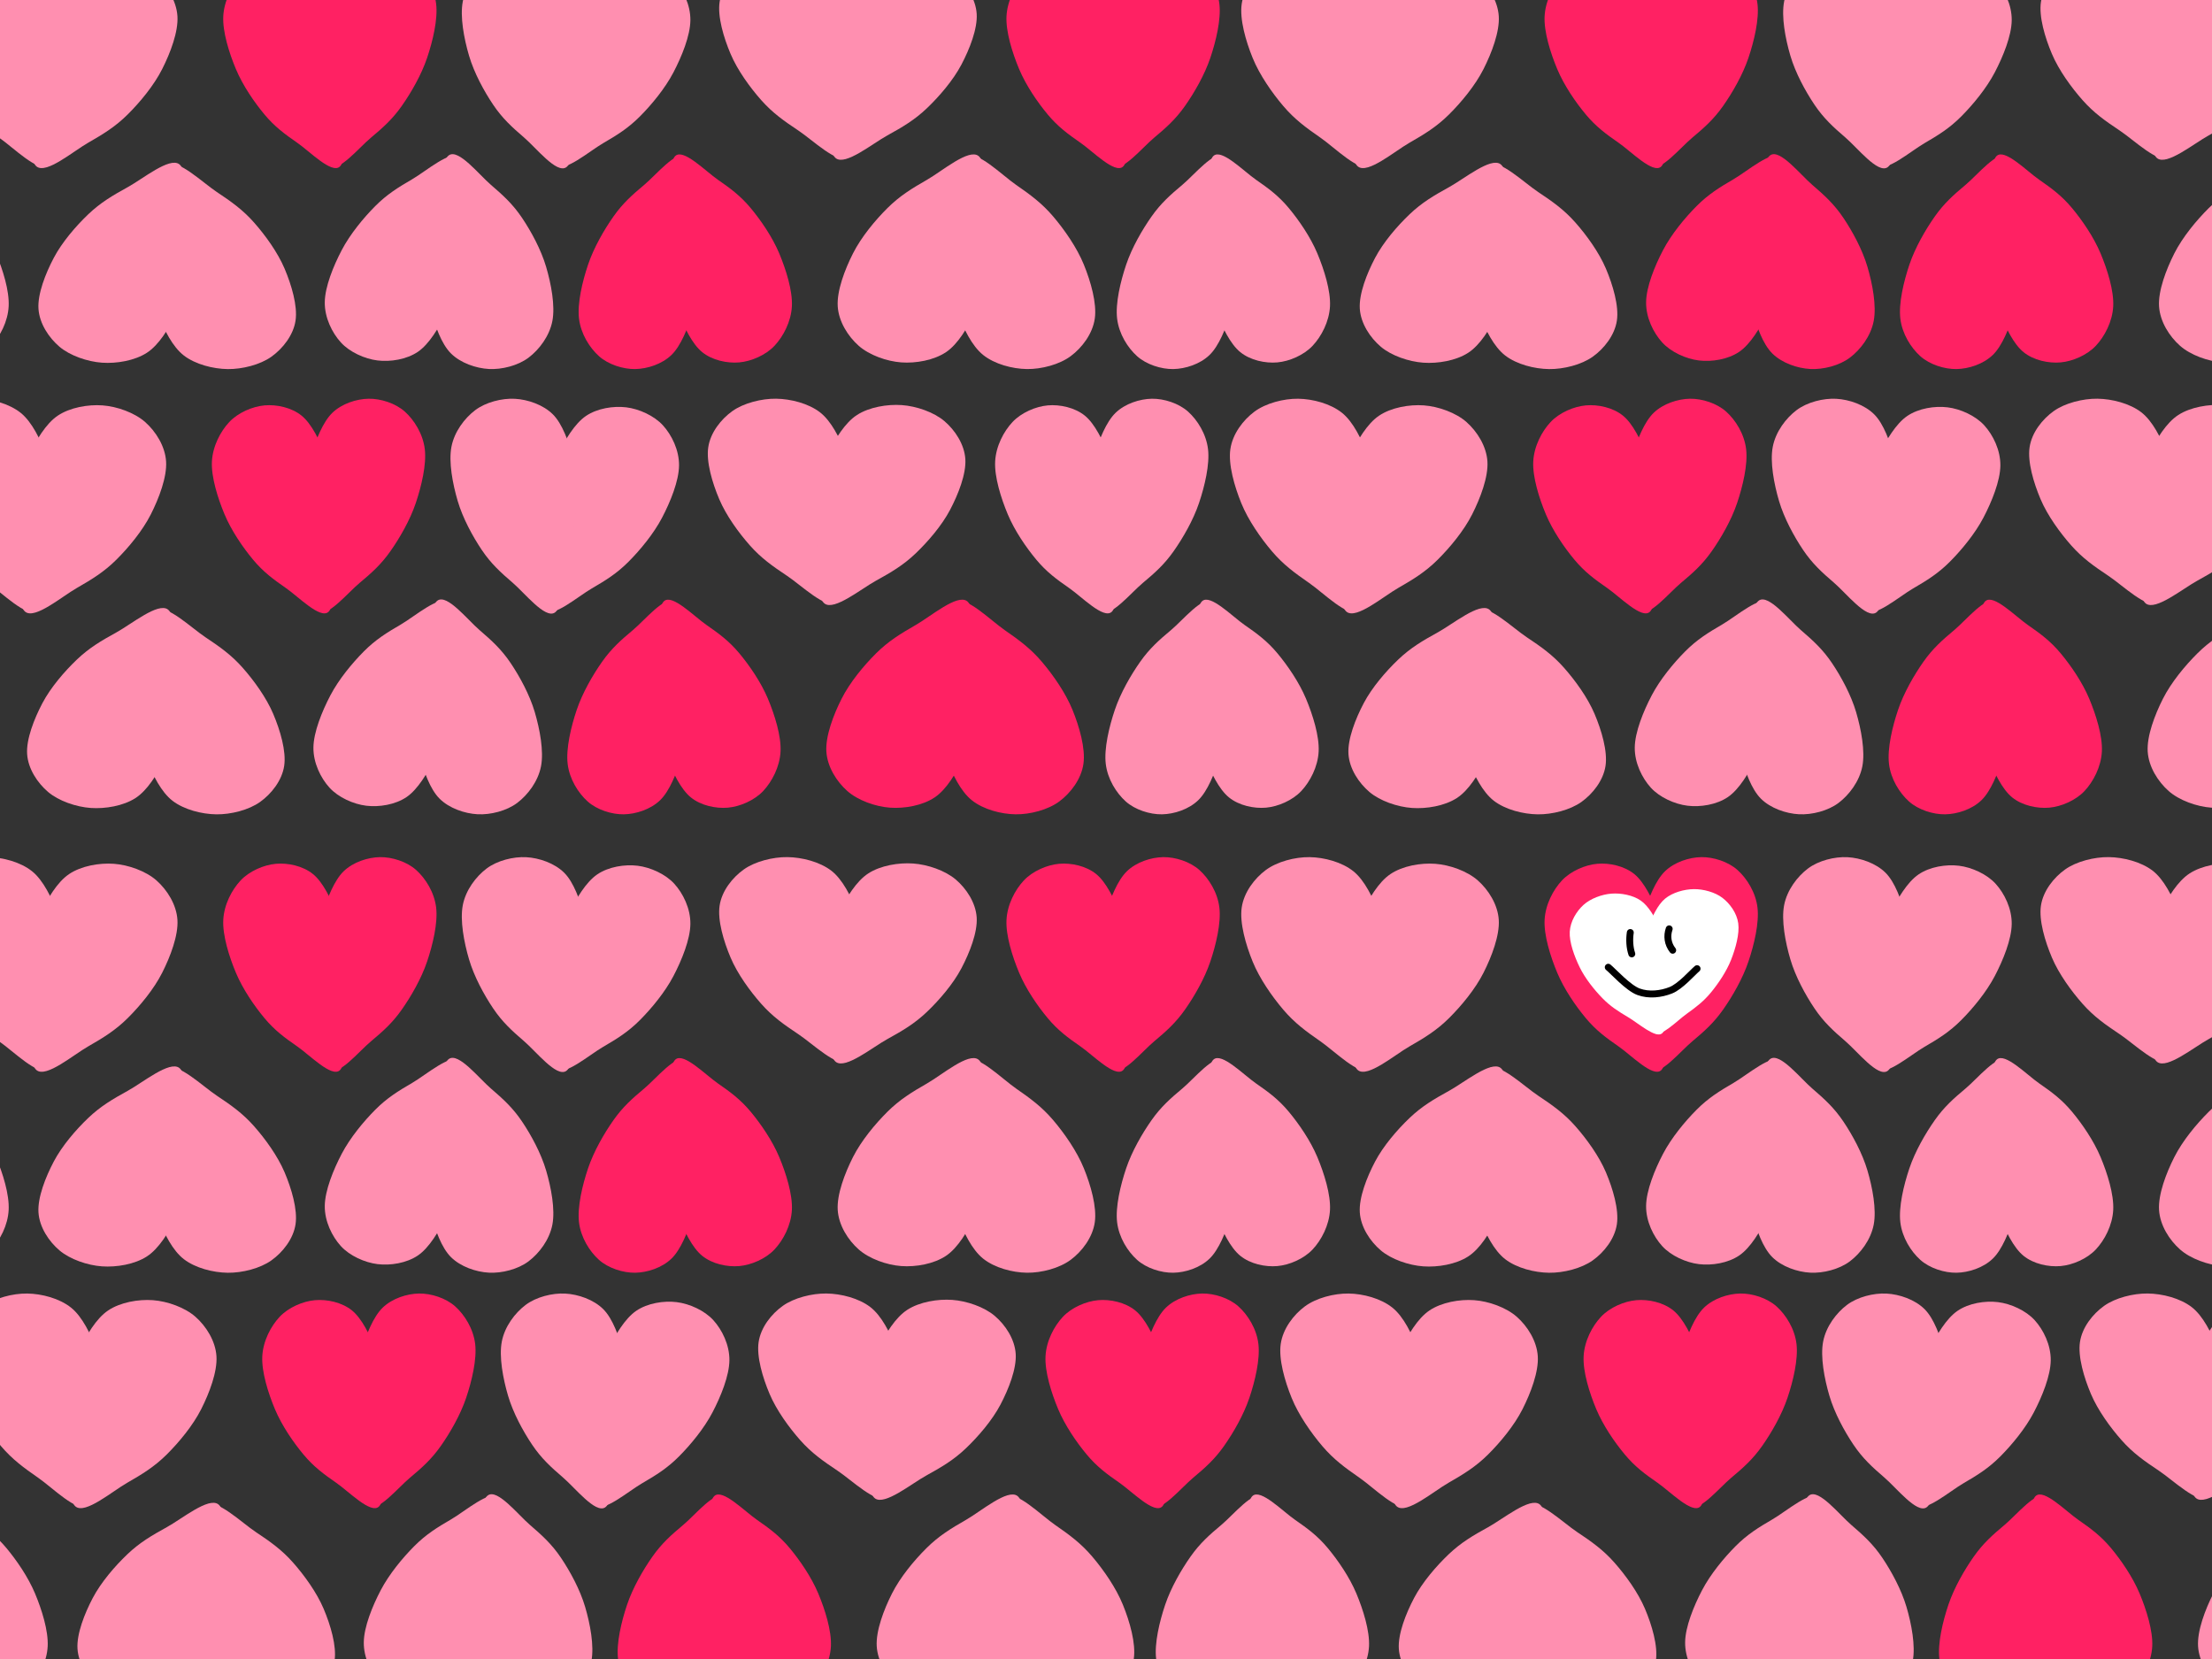 <?xml version="1.0" standalone="yes"?>

<svg version="1.1" viewBox="0.0 0.0 960.0 720.0" fill="none" stroke="none" stroke-linecap="square" stroke-miterlimit="10" xmlns="http://www.w3.org/2000/svg" xmlns:xlink="http://www.w3.org/1999/xlink"><rect x="0.0" y="0.0" width="960.0" height="720.0" fill="#333333" stroke="none"/><clipPath id="p.0"><path d="m0 0l960.0 0l0 720.0l-960.0 0l0 -720.0z" clip-rule="nonzero"></path></clipPath><g clip-path="url(#p.0)"><path fill="#000000" fill-opacity="0.0" d="m0 0l960.0 0l0 720.0l-960.0 0z" fill-rule="nonzero"></path><path fill="#ff8fb0" d="m21.02 71.995c-4.513 2.886 -15.122 -7.894 -21.376 -12.224c-6.255 -4.329 -11.243 -7.98 -16.151 -13.753c-4.908 -5.772 -10.291 -13.496 -13.3 -20.882c-3.008 -7.385 -5.7 -16.809 -4.751 -23.43c0.95 -6.621 5.542 -12.648 10.45 -16.298c4.908 -3.65 12.667 -5.687 19.001 -5.602c6.334 0.085 14.013 2.123 19.001 6.113c4.988 3.99 8.551 11.714 10.926 17.826c2.375 6.112 3.009 12.394 3.326 18.845c0.317 6.452 -0.237 11.63 -1.425 19.864c-1.188 8.234 -1.188 26.655 -5.701 29.541z" fill-rule="nonzero"></path><path fill="#ff8fb0" d="m15.934 72.302c4.263 3.266 15.708 -6.56 22.291 -10.334c6.583 -3.774 11.849 -6.981 17.208 -12.309c5.359 -5.328 11.349 -12.56 14.945 -19.659c3.596 -7.099 7.042 -16.257 6.632 -22.937c-0.41 -6.68 -4.497 -13.083 -9.093 -17.144c-4.595 -4.062 -12.162 -6.762 -18.48 -7.225c-6.318 -0.463 -14.136 0.904 -19.429 4.449c-5.293 3.545 -9.469 10.934 -12.332 16.819c-2.862 5.885 -4.002 12.09 -4.841 18.492c-0.838 6.402 -0.706 11.61 -0.189 19.918c0.516 8.308 -0.975 26.664 3.288 29.93z" fill-rule="nonzero"></path><path fill="#ff2163" d="m143.264 71.994c3.737 2.886 12.522 -7.894 17.701 -12.224c5.179 -4.329 9.31 -7.98 13.374 -13.753c4.065 -5.772 8.522 -13.496 11.014 -20.882c2.491 -7.385 4.721 -16.809 3.934 -23.43c-0.787 -6.621 -4.589 -12.648 -8.654 -16.298c-4.065 -3.65 -10.49 -5.687 -15.734 -5.602c-5.245 0.085 -11.604 2.123 -15.734 6.113c-4.13 3.99 -7.081 11.714 -9.048 17.826c-1.967 6.112 -2.492 12.394 -2.754 18.845c-0.262 6.452 0.196 11.63 1.18 19.864c0.983 8.234 0.984 26.655 4.721 29.541z" fill-rule="nonzero"></path><path fill="#ff2163" d="m147.475 72.301c-3.53 3.266 -13.007 -6.56 -18.459 -10.334c-5.451 -3.774 -9.812 -6.981 -14.25 -12.309c-4.438 -5.328 -9.398 -12.56 -12.376 -19.659c-2.978 -7.099 -5.831 -16.257 -5.492 -22.937c0.34 -6.68 3.724 -13.083 7.53 -17.144c3.805 -4.062 10.071 -6.762 15.303 -7.225c5.232 -0.463 11.705 0.904 16.089 4.449c4.383 3.545 7.842 10.934 10.212 16.819c2.37 5.885 3.314 12.09 4.008 18.492c0.694 6.402 0.584 11.61 0.157 19.918c-0.428 8.308 0.808 26.664 -2.722 29.93z" fill-rule="nonzero"></path><path fill="#ff8fb0" d="m241.241 71.721c3.574 3.403 14.361 -6 20.445 -9.536c6.084 -3.536 10.964 -6.552 16.061 -11.68c5.097 -5.128 10.877 -12.131 14.523 -19.085c3.647 -6.954 7.292 -15.965 7.356 -22.639c0.064 -6.674 -3.153 -13.197 -6.971 -17.404c-3.818 -4.207 -10.36 -7.159 -15.938 -7.838c-5.578 -0.678 -12.603 0.416 -17.528 3.768c-4.925 3.352 -9.105 10.575 -12.022 16.344c-2.917 5.769 -4.327 11.916 -5.481 18.269c-1.154 6.353 -1.37 11.55 -1.445 19.85c-0.074 8.3 -2.575 26.549 1 29.952z" fill-rule="nonzero"></path><path fill="#ff8fb0" d="m245.668 72.638c-4.19 2.722 -12.914 -8.39 -18.187 -12.921c-5.273 -4.531 -9.466 -8.342 -13.452 -14.266c-3.986 -5.923 -8.268 -13.809 -10.465 -21.275c-2.197 -7.466 -3.982 -16.953 -2.714 -23.522c1.267 -6.569 5.729 -12.419 10.319 -15.89c4.59 -3.47 11.606 -5.235 17.222 -4.932c5.615 0.302 12.3 2.598 16.471 6.747c4.171 4.149 6.838 11.972 8.554 18.147c1.716 6.175 1.876 12.459 1.744 18.902c-0.132 6.443 -0.956 11.586 -2.538 19.755c-1.582 8.168 -2.763 26.533 -6.953 29.255z" fill-rule="nonzero"></path><path fill="#ff8fb0" d="m367.888 68.419c-4.513 2.775 -15.122 -7.589 -21.376 -11.751c-6.255 -4.162 -11.243 -7.672 -16.151 -13.221c-4.908 -5.549 -10.291 -12.975 -13.3 -20.074c-3.008 -7.1 -5.7 -16.159 -4.751 -22.524c0.95 -6.365 5.542 -12.159 10.45 -15.668c4.908 -3.509 12.667 -5.468 19.001 -5.386c6.334 0.082 14.013 2.041 19.001 5.876c4.988 3.836 8.551 11.261 10.926 17.137c2.375 5.876 3.009 11.914 3.326 18.117c0.317 6.202 -0.237 11.18 -1.425 19.096c-1.188 7.916 -1.188 25.624 -5.701 28.399z" fill-rule="nonzero"></path><path fill="#ff8fb0" d="m362.803 68.714c4.263 3.14 15.708 -6.306 22.291 -9.934c6.583 -3.628 11.849 -6.711 17.208 -11.833c5.359 -5.122 11.349 -12.074 14.945 -18.899c3.596 -6.825 7.042 -15.629 6.632 -22.051c-0.41 -6.422 -4.497 -12.577 -9.093 -16.482c-4.595 -3.905 -12.162 -6.501 -18.48 -6.946c-6.318 -0.445 -14.136 0.869 -19.429 4.277c-5.293 3.408 -9.469 10.512 -12.332 16.169c-2.862 5.658 -4.002 11.623 -4.841 17.777c-0.838 6.154 -0.706 11.161 -0.189 19.148c0.516 7.987 -0.975 25.633 3.288 28.773z" fill-rule="nonzero"></path><path fill="#ff2163" d="m483.182 71.994c3.737 2.886 12.522 -7.894 17.701 -12.224c5.179 -4.329 9.31 -7.98 13.374 -13.753c4.065 -5.772 8.522 -13.496 11.014 -20.882c2.491 -7.385 4.72 -16.809 3.934 -23.43c-0.787 -6.621 -4.589 -12.648 -8.654 -16.298c-4.065 -3.65 -10.49 -5.687 -15.734 -5.602c-5.245 0.085 -11.604 2.123 -15.734 6.113c-4.13 3.99 -7.081 11.714 -9.048 17.826c-1.967 6.112 -2.492 12.394 -2.754 18.845c-0.262 6.452 0.196 11.63 1.18 19.864c0.983 8.234 0.984 26.655 4.721 29.541z" fill-rule="nonzero"></path><path fill="#ff2163" d="m487.393 72.301c-3.53 3.266 -13.007 -6.56 -18.459 -10.334c-5.451 -3.774 -9.812 -6.981 -14.25 -12.309c-4.438 -5.328 -9.398 -12.56 -12.376 -19.659c-2.978 -7.099 -5.831 -16.257 -5.492 -22.937c0.34 -6.68 3.724 -13.083 7.53 -17.144c3.805 -4.062 10.071 -6.762 15.303 -7.225c5.232 -0.463 11.706 0.904 16.089 4.449c4.383 3.545 7.842 10.934 10.212 16.819c2.37 5.885 3.314 12.09 4.008 18.492c0.694 6.402 0.584 11.61 0.157 19.918c-0.428 8.308 0.808 26.664 -2.722 29.93z" fill-rule="nonzero"></path><path fill="#ff8fb0" d="m594.474 71.995c-4.513 2.886 -15.122 -7.894 -21.376 -12.224c-6.254 -4.329 -11.242 -7.98 -16.151 -13.753c-4.909 -5.772 -10.292 -13.496 -13.3 -20.882c-3.008 -7.385 -5.7 -16.809 -4.75 -23.43c0.95 -6.621 5.542 -12.648 10.45 -16.298c4.909 -3.65 12.667 -5.687 19.001 -5.602c6.334 0.085 14.013 2.123 19.001 6.113c4.988 3.99 8.551 11.714 10.926 17.826c2.375 6.112 3.009 12.394 3.326 18.845c0.317 6.452 -0.237 11.63 -1.425 19.864c-1.188 8.234 -1.188 26.655 -5.701 29.541z" fill-rule="nonzero"></path><path fill="#ff8fb0" d="m589.389 72.302c4.263 3.266 15.708 -6.56 22.291 -10.334c6.583 -3.774 11.849 -6.981 17.208 -12.309c5.359 -5.328 11.349 -12.56 14.945 -19.659c3.596 -7.099 7.042 -16.257 6.632 -22.937c-0.41 -6.68 -4.497 -13.083 -9.093 -17.144c-4.595 -4.062 -12.162 -6.762 -18.48 -7.225c-6.318 -0.463 -14.135 0.904 -19.429 4.449c-5.293 3.545 -9.47 10.934 -12.332 16.819c-2.862 5.885 -4.002 12.09 -4.841 18.492c-0.838 6.402 -0.706 11.61 -0.189 19.918c0.516 8.308 -0.975 26.664 3.288 29.93z" fill-rule="nonzero"></path><path fill="#ff2163" d="m716.718 71.994c3.737 2.886 12.522 -7.894 17.701 -12.224c5.179 -4.329 9.31 -7.98 13.375 -13.753c4.065 -5.772 8.522 -13.496 11.013 -20.882c2.491 -7.385 4.721 -16.809 3.934 -23.43c-0.787 -6.621 -4.589 -12.648 -8.654 -16.298c-4.065 -3.65 -10.49 -5.687 -15.734 -5.602c-5.245 0.085 -11.604 2.123 -15.734 6.113c-4.13 3.99 -7.081 11.714 -9.048 17.826c-1.967 6.112 -2.492 12.394 -2.754 18.845c-0.262 6.452 0.196 11.63 1.18 19.864c0.983 8.234 0.984 26.655 4.721 29.541z" fill-rule="nonzero"></path><path fill="#ff2163" d="m720.929 72.301c-3.53 3.266 -13.007 -6.56 -18.459 -10.334c-5.451 -3.774 -9.812 -6.981 -14.25 -12.309c-4.438 -5.328 -9.398 -12.56 -12.376 -19.659c-2.978 -7.099 -5.831 -16.257 -5.492 -22.937c0.34 -6.68 3.724 -13.083 7.53 -17.144c3.805 -4.062 10.071 -6.762 15.303 -7.225c5.232 -0.463 11.706 0.904 16.089 4.449c4.383 3.545 7.842 10.934 10.212 16.819c2.37 5.885 3.314 12.09 4.008 18.492c0.694 6.402 0.584 11.61 0.157 19.918c-0.428 8.308 0.808 26.664 -2.722 29.93z" fill-rule="nonzero"></path><path fill="#ff8fb0" d="m814.695 71.721c3.574 3.403 14.361 -6 20.445 -9.536c6.084 -3.536 10.964 -6.552 16.061 -11.68c5.097 -5.128 10.877 -12.131 14.523 -19.085c3.647 -6.954 7.292 -15.965 7.356 -22.639c0.064 -6.674 -3.153 -13.197 -6.971 -17.404c-3.818 -4.207 -10.36 -7.159 -15.938 -7.838c-5.578 -0.678 -12.603 0.416 -17.528 3.768c-4.925 3.352 -9.105 10.575 -12.022 16.344c-2.917 5.769 -4.327 11.916 -5.481 18.269c-1.154 6.353 -1.37 11.55 -1.445 19.85c-0.074 8.3 -2.575 26.549 1 29.952z" fill-rule="nonzero"></path><path fill="#ff8fb0" d="m819.122 72.638c-4.19 2.722 -12.914 -8.39 -18.187 -12.921c-5.273 -4.531 -9.466 -8.342 -13.452 -14.266c-3.986 -5.923 -8.268 -13.809 -10.465 -21.275c-2.197 -7.466 -3.982 -16.953 -2.714 -23.522c1.267 -6.569 5.729 -12.419 10.319 -15.89c4.59 -3.47 11.606 -5.235 17.222 -4.932c5.615 0.302 12.3 2.598 16.471 6.747c4.171 4.149 6.838 11.972 8.554 18.147c1.716 6.175 1.876 12.459 1.744 18.902c-0.132 6.443 -0.956 11.586 -2.538 19.755c-1.582 8.168 -2.763 26.533 -6.953 29.255z" fill-rule="nonzero"></path><path fill="#ff8fb0" d="m941.342 68.419c-4.513 2.775 -15.122 -7.589 -21.376 -11.751c-6.255 -4.162 -11.242 -7.672 -16.151 -13.221c-4.909 -5.549 -10.292 -12.975 -13.3 -20.074c-3.008 -7.1 -5.7 -16.159 -4.75 -22.524c0.95 -6.365 5.542 -12.159 10.45 -15.668c4.909 -3.509 12.667 -5.468 19.001 -5.386c6.334 0.082 14.013 2.041 19.001 5.876c4.988 3.836 8.551 11.261 10.926 17.137c2.375 5.876 3.009 11.914 3.326 18.117c0.317 6.202 -0.237 11.18 -1.425 19.096c-1.188 7.916 -1.188 25.624 -5.701 28.399z" fill-rule="nonzero"></path><path fill="#ff8fb0" d="m936.257 68.714c4.263 3.14 15.708 -6.306 22.291 -9.934c6.583 -3.628 11.849 -6.711 17.208 -11.833c5.359 -5.122 11.349 -12.074 14.945 -18.899c3.596 -6.825 7.042 -15.629 6.632 -22.051c-0.41 -6.422 -4.497 -12.577 -9.093 -16.482c-4.595 -3.905 -12.162 -6.501 -18.48 -6.946c-6.318 -0.445 -14.135 0.869 -19.429 4.277c-5.293 3.408 -9.47 10.512 -12.332 16.169c-2.862 5.658 -4.002 11.623 -4.841 17.777c-0.838 6.154 -0.706 11.161 -0.189 19.148c0.516 7.987 -0.975 25.633 3.288 28.773z" fill-rule="nonzero"></path><path fill="#ff2163" d="m1056.636 71.994c3.737 2.886 12.522 -7.894 17.701 -12.224c5.179 -4.329 9.31 -7.98 13.375 -13.753c4.065 -5.772 8.522 -13.496 11.014 -20.882c2.491 -7.385 4.72 -16.809 3.934 -23.43c-0.787 -6.621 -4.589 -12.648 -8.654 -16.298c-4.065 -3.65 -10.49 -5.687 -15.734 -5.602c-5.245 0.085 -11.604 2.123 -15.734 6.113c-4.13 3.99 -7.081 11.714 -9.048 17.826c-1.967 6.112 -2.492 12.394 -2.754 18.845c-0.262 6.452 0.197 11.63 1.18 19.864c0.984 8.234 0.984 26.655 4.721 29.541z" fill-rule="nonzero"></path><path fill="#ff2163" d="m1060.847 72.301c-3.53 3.266 -13.007 -6.56 -18.459 -10.334c-5.452 -3.774 -9.812 -6.981 -14.25 -12.309c-4.438 -5.328 -9.398 -12.56 -12.375 -19.659c-2.978 -7.099 -5.831 -16.257 -5.492 -22.937c0.34 -6.68 3.724 -13.083 7.53 -17.144c3.805 -4.062 10.071 -6.762 15.303 -7.225c5.232 -0.463 11.705 0.904 16.089 4.449c4.383 3.545 7.842 10.934 10.212 16.819c2.37 5.885 3.314 12.09 4.008 18.492c0.694 6.402 0.584 11.61 0.157 19.918c-0.428 8.308 0.808 26.664 -2.722 29.93z" fill-rule="nonzero"></path><path fill="#ff8fb0" d="m993.011 67.979c4.513 -2.886 15.122 7.894 21.376 12.224c6.255 4.329 11.242 7.98 16.151 13.753c4.908 5.772 10.291 13.496 13.3 20.882c3.008 7.385 5.7 16.809 4.75 23.43c-0.95 6.621 -5.542 12.648 -10.45 16.298c-4.908 3.65 -12.667 5.687 -19.001 5.602c-6.334 -0.085 -14.013 -2.123 -19.001 -6.113c-4.988 -3.99 -8.551 -11.714 -10.926 -17.826c-2.375 -6.112 -3.009 -12.394 -3.326 -18.845c-0.317 -6.452 0.237 -11.63 1.425 -19.864c1.188 -8.234 1.188 -26.655 5.701 -29.541z" fill-rule="nonzero"></path><path fill="#ff8fb0" d="m998.096 67.672c-4.263 -3.266 -15.708 6.56 -22.291 10.334c-6.583 3.774 -11.849 6.981 -17.208 12.309c-5.359 5.328 -11.349 12.56 -14.945 19.659c-3.596 7.099 -7.042 16.257 -6.632 22.937c0.41 6.68 4.497 13.083 9.093 17.144c4.595 4.062 12.162 6.762 18.48 7.225c6.318 0.463 14.135 -0.904 19.429 -4.449c5.293 -3.545 9.469 -10.934 12.331 -16.819c2.862 -5.885 4.002 -12.09 4.841 -18.492c0.838 -6.402 0.706 -11.61 0.189 -19.918c-0.516 -8.308 0.975 -26.664 -3.288 -29.93z" fill-rule="nonzero"></path><path fill="#ff2163" d="m870.767 67.981c-3.737 -2.886 -12.522 7.894 -17.701 12.224c-5.179 4.329 -9.31 7.98 -13.375 13.753c-4.065 5.772 -8.522 13.496 -11.014 20.882c-2.491 7.385 -4.72 16.809 -3.934 23.43c0.787 6.621 4.589 12.648 8.654 16.298c4.065 3.65 10.49 5.687 15.734 5.602c5.245 -0.085 11.604 -2.123 15.734 -6.113c4.13 -3.99 7.081 -11.714 9.048 -17.826c1.967 -6.112 2.492 -12.394 2.754 -18.845c0.262 -6.452 -0.196 -11.63 -1.18 -19.864c-0.983 -8.234 -0.984 -26.655 -4.721 -29.541z" fill-rule="nonzero"></path><path fill="#ff2163" d="m866.556 67.673c3.53 -3.266 13.007 6.56 18.459 10.334c5.451 3.774 9.812 6.981 14.25 12.309c4.438 5.328 9.398 12.56 12.375 19.659c2.978 7.099 5.831 16.257 5.492 22.937c-0.34 6.68 -3.724 13.083 -7.53 17.144c-3.805 4.062 -10.071 6.762 -15.303 7.225c-5.232 0.463 -11.706 -0.904 -16.089 -4.449c-4.383 -3.545 -7.842 -10.934 -10.212 -16.819c-2.37 -5.885 -3.314 -12.09 -4.008 -18.492c-0.694 -6.402 -0.584 -11.61 -0.157 -19.918c0.428 -8.308 -0.808 -26.664 2.722 -29.93z" fill-rule="nonzero"></path><path fill="#ff2163" d="m772.789 68.254c-3.574 -3.403 -14.361 6 -20.445 9.536c-6.084 3.536 -10.964 6.552 -16.061 11.68c-5.097 5.128 -10.877 12.131 -14.523 19.085c-3.647 6.954 -7.292 15.965 -7.356 22.639c-0.064 6.674 3.153 13.197 6.971 17.404c3.818 4.207 10.36 7.159 15.938 7.838c5.578 0.678 12.603 -0.416 17.528 -3.768c4.925 -3.352 9.105 -10.575 12.022 -16.344c2.917 -5.769 4.327 -11.916 5.481 -18.269c1.154 -6.353 1.37 -11.55 1.445 -19.85c0.074 -8.3 2.575 -26.549 -1 -29.952z" fill-rule="nonzero"></path><path fill="#ff2163" d="m768.362 67.337c4.19 -2.722 12.914 8.39 18.187 12.921c5.273 4.531 9.466 8.342 13.452 14.266c3.986 5.923 8.268 13.809 10.465 21.275c2.197 7.466 3.982 16.953 2.714 23.522c-1.267 6.569 -5.729 12.419 -10.319 15.89c-4.59 3.47 -11.606 5.235 -17.222 4.932c-5.615 -0.302 -12.3 -2.598 -16.471 -6.747c-4.171 -4.149 -6.838 -11.972 -8.554 -18.147c-1.716 -6.175 -1.876 -12.459 -1.744 -18.902c0.132 -6.443 0.956 -11.586 2.538 -19.755c1.582 -8.168 2.763 -26.533 6.953 -29.255z" fill-rule="nonzero"></path><path fill="#ff8fb0" d="m646.142 71.556c4.513 -2.775 15.122 7.589 21.376 11.751c6.255 4.162 11.243 7.672 16.151 13.221c4.909 5.549 10.292 12.975 13.3 20.075c3.008 7.1 5.701 16.159 4.751 22.524c-0.95 6.365 -5.542 12.159 -10.45 15.668c-4.909 3.509 -12.667 5.468 -19.001 5.386c-6.334 -0.082 -14.013 -2.041 -19.001 -5.876c-4.988 -3.836 -8.551 -11.261 -10.926 -17.137c-2.375 -5.876 -3.009 -11.914 -3.326 -18.117c-0.317 -6.202 0.237 -11.18 1.425 -19.096c1.188 -7.916 1.188 -25.624 5.701 -28.399z" fill-rule="nonzero"></path><path fill="#ff8fb0" d="m651.227 71.26c-4.263 -3.14 -15.708 6.306 -22.291 9.934c-6.583 3.628 -11.849 6.711 -17.208 11.833c-5.359 5.122 -11.349 12.074 -14.945 18.899c-3.596 6.825 -7.042 15.629 -6.632 22.051c0.41 6.422 4.497 12.577 9.093 16.482c4.595 3.905 12.162 6.501 18.48 6.946c6.318 0.445 14.135 -0.869 19.429 -4.277c5.293 -3.408 9.469 -10.512 12.331 -16.169c2.862 -5.658 4.002 -11.623 4.841 -17.777c0.838 -6.154 0.706 -11.161 0.189 -19.148c-0.516 -7.987 0.975 -25.633 -3.288 -28.773z" fill-rule="nonzero"></path><path fill="#ff8fb0" d="m530.848 67.981c-3.737 -2.886 -12.522 7.894 -17.701 12.224c-5.179 4.329 -9.31 7.98 -13.375 13.753c-4.065 5.772 -8.522 13.496 -11.014 20.882c-2.491 7.385 -4.72 16.809 -3.934 23.43c0.787 6.621 4.589 12.648 8.654 16.298c4.065 3.65 10.49 5.687 15.734 5.602c5.245 -0.085 11.604 -2.123 15.734 -6.113c4.13 -3.99 7.081 -11.714 9.048 -17.826c1.967 -6.112 2.492 -12.394 2.754 -18.845c0.262 -6.452 -0.196 -11.63 -1.18 -19.864c-0.983 -8.234 -0.984 -26.655 -4.721 -29.541z" fill-rule="nonzero"></path><path fill="#ff8fb0" d="m526.637 67.673c3.53 -3.266 13.007 6.56 18.459 10.334c5.451 3.774 9.812 6.981 14.25 12.309c4.438 5.328 9.398 12.56 12.375 19.659c2.978 7.099 5.831 16.257 5.492 22.937c-0.34 6.68 -3.724 13.083 -7.53 17.144c-3.805 4.062 -10.071 6.762 -15.303 7.225c-5.232 0.463 -11.706 -0.904 -16.089 -4.449c-4.383 -3.545 -7.842 -10.934 -10.212 -16.819c-2.37 -5.885 -3.314 -12.09 -4.008 -18.492c-0.694 -6.402 -0.584 -11.61 -0.157 -19.918c0.428 -8.308 -0.808 -26.664 2.722 -29.93z" fill-rule="nonzero"></path><path fill="#ff8fb0" d="m419.557 67.979c4.513 -2.886 15.122 7.894 21.376 12.224c6.254 4.329 11.242 7.98 16.151 13.753c4.908 5.772 10.291 13.496 13.3 20.882c3.008 7.385 5.7 16.809 4.751 23.43c-0.95 6.621 -5.542 12.648 -10.45 16.298c-4.908 3.65 -12.667 5.687 -19.001 5.602c-6.334 -0.085 -14.013 -2.123 -19.001 -6.113c-4.988 -3.99 -8.551 -11.714 -10.926 -17.826c-2.375 -6.112 -3.009 -12.394 -3.326 -18.845c-0.317 -6.452 0.237 -11.63 1.425 -19.864c1.188 -8.234 1.188 -26.655 5.701 -29.541z" fill-rule="nonzero"></path><path fill="#ff8fb0" d="m424.642 67.672c-4.263 -3.266 -15.708 6.56 -22.291 10.334c-6.583 3.774 -11.849 6.981 -17.208 12.309c-5.359 5.328 -11.349 12.56 -14.945 19.659c-3.596 7.099 -7.042 16.257 -6.632 22.937c0.41 6.68 4.497 13.083 9.093 17.144c4.595 4.062 12.162 6.762 18.48 7.225c6.318 0.463 14.136 -0.904 19.429 -4.449c5.293 -3.545 9.469 -10.934 12.332 -16.819c2.862 -5.885 4.002 -12.09 4.841 -18.492c0.838 -6.402 0.706 -11.61 0.189 -19.918c-0.516 -8.308 0.975 -26.664 -3.288 -29.93z" fill-rule="nonzero"></path><path fill="#ff2163" d="m297.313 67.981c-3.737 -2.886 -12.522 7.894 -17.701 12.224c-5.179 4.329 -9.31 7.98 -13.374 13.753c-4.065 5.772 -8.522 13.496 -11.014 20.882c-2.491 7.385 -4.72 16.809 -3.934 23.43c0.787 6.621 4.589 12.648 8.654 16.298c4.065 3.65 10.49 5.687 15.734 5.602c5.245 -0.085 11.604 -2.123 15.734 -6.113c4.13 -3.99 7.081 -11.714 9.048 -17.826c1.967 -6.112 2.492 -12.394 2.754 -18.845c0.262 -6.452 -0.196 -11.63 -1.18 -19.864c-0.983 -8.234 -0.984 -26.655 -4.721 -29.541z" fill-rule="nonzero"></path><path fill="#ff2163" d="m293.102 67.673c3.53 -3.266 13.007 6.56 18.459 10.334c5.451 3.774 9.812 6.981 14.25 12.309c4.438 5.328 9.398 12.56 12.375 19.659c2.978 7.099 5.831 16.257 5.492 22.937c-0.34 6.68 -3.724 13.083 -7.53 17.144c-3.805 4.062 -10.071 6.762 -15.303 7.225c-5.232 0.463 -11.706 -0.904 -16.089 -4.449c-4.383 -3.545 -7.842 -10.934 -10.212 -16.819c-2.37 -5.885 -3.314 -12.09 -4.008 -18.492c-0.694 -6.402 -0.584 -11.61 -0.157 -19.918c0.428 -8.308 -0.808 -26.664 2.722 -29.93z" fill-rule="nonzero"></path><path fill="#ff8fb0" d="m199.335 68.254c-3.574 -3.403 -14.361 6 -20.445 9.536c-6.084 3.536 -10.964 6.552 -16.061 11.68c-5.097 5.128 -10.877 12.131 -14.523 19.085c-3.647 6.954 -7.292 15.965 -7.356 22.639c-0.064 6.674 3.153 13.197 6.971 17.404c3.818 4.207 10.36 7.159 15.938 7.838c5.578 0.678 12.603 -0.416 17.528 -3.768c4.925 -3.352 9.105 -10.575 12.022 -16.344c2.917 -5.769 4.327 -11.916 5.481 -18.269c1.154 -6.353 1.37 -11.55 1.445 -19.85c0.074 -8.3 2.575 -26.549 -1 -29.952z" fill-rule="nonzero"></path><path fill="#ff8fb0" d="m194.908 67.337c4.19 -2.722 12.914 8.39 18.187 12.921c5.273 4.531 9.466 8.342 13.452 14.266c3.986 5.923 8.268 13.809 10.465 21.275c2.197 7.466 3.982 16.953 2.714 23.522c-1.267 6.569 -5.729 12.419 -10.319 15.89c-4.59 3.47 -11.606 5.235 -17.222 4.932c-5.615 -0.302 -12.3 -2.598 -16.471 -6.747c-4.171 -4.149 -6.838 -11.972 -8.554 -18.147c-1.716 -6.175 -1.876 -12.459 -1.744 -18.902c0.132 -6.443 0.956 -11.586 2.538 -19.755c1.582 -8.168 2.763 -26.533 6.953 -29.255z" fill-rule="nonzero"></path><path fill="#ff8fb0" d="m72.688 71.556c4.513 -2.775 15.122 7.589 21.376 11.751c6.255 4.162 11.243 7.672 16.151 13.221c4.908 5.549 10.291 12.975 13.3 20.075c3.008 7.1 5.7 16.159 4.751 22.524c-0.95 6.365 -5.542 12.159 -10.45 15.668c-4.908 3.509 -12.667 5.468 -19.001 5.386c-6.334 -0.082 -14.013 -2.041 -19.001 -5.876c-4.988 -3.836 -8.551 -11.261 -10.926 -17.137c-2.375 -5.876 -3.009 -11.914 -3.326 -18.117c-0.317 -6.202 0.237 -11.18 1.425 -19.096c1.188 -7.916 1.188 -25.624 5.701 -28.399z" fill-rule="nonzero"></path><path fill="#ff8fb0" d="m77.773 71.26c-4.263 -3.14 -15.708 6.306 -22.291 9.934c-6.583 3.628 -11.849 6.711 -17.208 11.833c-5.359 5.122 -11.349 12.074 -14.945 18.899c-3.596 6.825 -7.042 15.629 -6.632 22.051c0.41 6.422 4.497 12.577 9.093 16.482c4.595 3.905 12.162 6.501 18.48 6.946c6.318 0.445 14.136 -0.869 19.429 -4.277c5.293 -3.408 9.469 -10.512 12.332 -16.169c2.862 -5.658 4.002 -11.623 4.841 -17.777c0.838 -6.154 0.706 -11.161 0.189 -19.148c-0.516 -7.987 0.975 -25.633 -3.288 -28.773z" fill-rule="nonzero"></path><path fill="#ff8fb0" d="m-42.606 67.981c-3.737 -2.886 -12.522 7.894 -17.701 12.224c-5.179 4.329 -9.31 7.98 -13.374 13.753c-4.065 5.772 -8.522 13.496 -11.014 20.882c-2.491 7.385 -4.72 16.809 -3.934 23.43c0.787 6.621 4.589 12.648 8.654 16.298c4.065 3.65 10.49 5.687 15.734 5.602c5.245 -0.085 11.604 -2.123 15.734 -6.113c4.13 -3.99 7.081 -11.714 9.048 -17.826c1.967 -6.112 2.492 -12.394 2.754 -18.845c0.262 -6.452 -0.196 -11.63 -1.18 -19.864c-0.983 -8.234 -0.984 -26.655 -4.721 -29.541z" fill-rule="nonzero"></path><path fill="#ff8fb0" d="m-46.817 67.673c3.53 -3.266 13.007 6.56 18.459 10.334c5.451 3.774 9.812 6.981 14.25 12.309c4.438 5.328 9.398 12.56 12.376 19.659c2.978 7.099 5.831 16.257 5.492 22.937c-0.34 6.68 -3.724 13.083 -7.53 17.144c-3.805 4.062 -10.071 6.762 -15.303 7.225c-5.232 0.463 -11.706 -0.904 -16.089 -4.449c-4.383 -3.545 -7.842 -10.934 -10.212 -16.819c-2.37 -5.885 -3.314 -12.09 -4.008 -18.492c-0.694 -6.402 -0.584 -11.61 -0.157 -19.918c0.428 -8.308 -0.808 -26.664 2.722 -29.93z" fill-rule="nonzero"></path><path fill="#ff8fb0" d="m988.084 261.221c4.513 -2.886 15.122 7.894 21.376 12.224c6.255 4.329 11.243 7.98 16.151 13.753c4.908 5.772 10.291 13.496 13.3 20.882c3.008 7.385 5.7 16.809 4.75 23.43c-0.95 6.621 -5.542 12.648 -10.45 16.298c-4.908 3.65 -12.667 5.687 -19.001 5.602c-6.334 -0.085 -14.013 -2.123 -19.001 -6.113c-4.988 -3.99 -8.551 -11.714 -10.926 -17.826c-2.375 -6.112 -3.009 -12.394 -3.326 -18.845c-0.317 -6.452 0.237 -11.63 1.425 -19.864c1.188 -8.234 1.188 -26.655 5.701 -29.541z" fill-rule="nonzero"></path><path fill="#ff8fb0" d="m993.169 260.914c-4.263 -3.266 -15.708 6.56 -22.291 10.334c-6.583 3.774 -11.849 6.981 -17.208 12.309c-5.359 5.328 -11.349 12.56 -14.945 19.659c-3.596 7.099 -7.042 16.257 -6.632 22.937c0.41 6.68 4.497 13.083 9.093 17.144c4.595 4.062 12.162 6.762 18.48 7.225c6.318 0.463 14.135 -0.904 19.429 -4.449c5.293 -3.545 9.469 -10.934 12.331 -16.819c2.862 -5.885 4.002 -12.09 4.841 -18.492c0.838 -6.402 0.706 -11.61 0.189 -19.918c-0.516 -8.308 0.975 -26.664 -3.288 -29.93z" fill-rule="nonzero"></path><path fill="#ff2163" d="m865.84 261.222c-3.737 -2.886 -12.522 7.894 -17.701 12.224c-5.179 4.329 -9.31 7.98 -13.375 13.753c-4.065 5.772 -8.522 13.496 -11.014 20.882c-2.491 7.385 -4.72 16.809 -3.934 23.43c0.787 6.621 4.589 12.648 8.654 16.298c4.065 3.65 10.49 5.687 15.734 5.602c5.245 -0.085 11.604 -2.123 15.734 -6.113c4.13 -3.99 7.081 -11.714 9.048 -17.826c1.967 -6.112 2.492 -12.394 2.754 -18.845c0.262 -6.452 -0.196 -11.63 -1.18 -19.864c-0.983 -8.234 -0.984 -26.655 -4.721 -29.541z" fill-rule="nonzero"></path><path fill="#ff2163" d="m861.629 260.915c3.53 -3.266 13.007 6.56 18.459 10.334c5.451 3.774 9.812 6.981 14.25 12.309c4.438 5.328 9.398 12.56 12.375 19.659c2.978 7.099 5.831 16.257 5.492 22.937c-0.34 6.68 -3.724 13.083 -7.53 17.144c-3.805 4.062 -10.071 6.762 -15.303 7.225c-5.232 0.463 -11.706 -0.904 -16.089 -4.449c-4.383 -3.545 -7.842 -10.934 -10.212 -16.819c-2.37 -5.885 -3.314 -12.09 -4.008 -18.492c-0.694 -6.402 -0.584 -11.61 -0.157 -19.918c0.428 -8.308 -0.808 -26.664 2.722 -29.93z" fill-rule="nonzero"></path><path fill="#ff8fb0" d="m767.863 261.495c-3.574 -3.403 -14.361 6 -20.445 9.536c-6.084 3.536 -10.964 6.552 -16.061 11.68c-5.097 5.128 -10.877 12.131 -14.523 19.086c-3.647 6.954 -7.292 15.965 -7.356 22.639c-0.064 6.674 3.153 13.197 6.971 17.404c3.818 4.207 10.36 7.159 15.938 7.838c5.578 0.678 12.603 -0.416 17.528 -3.768c4.925 -3.352 9.105 -10.575 12.022 -16.344c2.917 -5.769 4.327 -11.916 5.481 -18.269c1.154 -6.353 1.37 -11.55 1.445 -19.85c0.074 -8.3 2.575 -26.549 -1 -29.952z" fill-rule="nonzero"></path><path fill="#ff8fb0" d="m763.436 260.579c4.19 -2.722 12.914 8.39 18.187 12.921c5.273 4.531 9.466 8.342 13.452 14.266c3.986 5.923 8.268 13.809 10.465 21.275c2.197 7.466 3.982 16.953 2.714 23.522c-1.267 6.569 -5.729 12.419 -10.319 15.89c-4.59 3.47 -11.606 5.235 -17.222 4.932c-5.615 -0.302 -12.3 -2.598 -16.471 -6.747c-4.171 -4.149 -6.838 -11.972 -8.554 -18.147c-1.716 -6.175 -1.876 -12.459 -1.744 -18.902c0.132 -6.443 0.956 -11.586 2.538 -19.755c1.582 -8.168 2.763 -26.533 6.953 -29.255z" fill-rule="nonzero"></path><path fill="#ff8fb0" d="m641.216 264.797c4.513 -2.775 15.122 7.589 21.376 11.751c6.255 4.162 11.243 7.672 16.151 13.221c4.909 5.549 10.292 12.975 13.3 20.074c3.008 7.1 5.701 16.159 4.751 22.524c-0.95 6.365 -5.542 12.159 -10.45 15.668c-4.909 3.509 -12.667 5.468 -19.001 5.386c-6.334 -0.082 -14.013 -2.041 -19.001 -5.876c-4.988 -3.836 -8.551 -11.261 -10.926 -17.137c-2.375 -5.876 -3.009 -11.914 -3.326 -18.117c-0.317 -6.202 0.237 -11.18 1.425 -19.096c1.188 -7.916 1.188 -25.624 5.701 -28.399z" fill-rule="nonzero"></path><path fill="#ff8fb0" d="m646.301 264.502c-4.263 -3.14 -15.708 6.306 -22.291 9.934c-6.583 3.628 -11.849 6.711 -17.208 11.833c-5.359 5.122 -11.349 12.074 -14.945 18.899c-3.596 6.825 -7.042 15.629 -6.632 22.051c0.41 6.422 4.497 12.577 9.093 16.482c4.595 3.905 12.162 6.501 18.48 6.946c6.318 0.445 14.135 -0.869 19.429 -4.277c5.293 -3.408 9.469 -10.512 12.332 -16.169c2.862 -5.658 4.002 -11.623 4.841 -17.777c0.838 -6.154 0.706 -11.161 0.189 -19.148c-0.516 -7.987 0.975 -25.633 -3.288 -28.773z" fill-rule="nonzero"></path><path fill="#ff8fb0" d="m525.922 261.222c-3.737 -2.886 -12.522 7.894 -17.701 12.224c-5.179 4.329 -9.31 7.98 -13.375 13.753c-4.065 5.772 -8.522 13.496 -11.014 20.882c-2.491 7.385 -4.72 16.809 -3.934 23.43c0.787 6.621 4.589 12.648 8.654 16.298c4.065 3.65 10.49 5.687 15.734 5.602c5.245 -0.085 11.604 -2.123 15.734 -6.113c4.13 -3.99 7.081 -11.714 9.048 -17.826c1.967 -6.112 2.492 -12.394 2.754 -18.845c0.262 -6.452 -0.196 -11.63 -1.18 -19.864c-0.983 -8.234 -0.984 -26.655 -4.721 -29.541z" fill-rule="nonzero"></path><path fill="#ff8fb0" d="m521.711 260.915c3.53 -3.266 13.007 6.56 18.459 10.334c5.451 3.774 9.812 6.981 14.25 12.309c4.438 5.328 9.398 12.56 12.375 19.659c2.978 7.099 5.831 16.257 5.492 22.937c-0.34 6.68 -3.724 13.083 -7.53 17.144c-3.805 4.062 -10.071 6.762 -15.303 7.225c-5.232 0.463 -11.706 -0.904 -16.089 -4.449c-4.383 -3.545 -7.842 -10.934 -10.212 -16.819c-2.37 -5.885 -3.314 -12.09 -4.008 -18.492c-0.694 -6.402 -0.584 -11.61 -0.157 -19.918c0.428 -8.308 -0.808 -26.664 2.722 -29.93z" fill-rule="nonzero"></path><path fill="#ff2163" d="m414.63 261.221c4.513 -2.886 15.122 7.894 21.376 12.224c6.254 4.329 11.242 7.98 16.151 13.753c4.908 5.772 10.292 13.496 13.3 20.882c3.008 7.385 5.7 16.809 4.751 23.43c-0.95 6.621 -5.542 12.648 -10.45 16.298c-4.908 3.65 -12.667 5.687 -19.001 5.602c-6.334 -0.085 -14.013 -2.123 -19.001 -6.113c-4.988 -3.99 -8.551 -11.714 -10.926 -17.826c-2.375 -6.112 -3.009 -12.394 -3.326 -18.845c-0.317 -6.452 0.237 -11.63 1.425 -19.864c1.188 -8.234 1.188 -26.655 5.701 -29.541z" fill-rule="nonzero"></path><path fill="#ff2163" d="m419.715 260.914c-4.263 -3.266 -15.708 6.56 -22.291 10.334c-6.583 3.774 -11.849 6.981 -17.208 12.309c-5.359 5.328 -11.349 12.56 -14.945 19.659c-3.596 7.099 -7.042 16.257 -6.632 22.937c0.41 6.68 4.497 13.083 9.093 17.144c4.595 4.062 12.162 6.762 18.48 7.225c6.318 0.463 14.136 -0.904 19.429 -4.449c5.293 -3.545 9.47 -10.934 12.332 -16.819c2.862 -5.885 4.002 -12.09 4.841 -18.492c0.838 -6.402 0.706 -11.61 0.189 -19.918c-0.516 -8.308 0.975 -26.664 -3.288 -29.93z" fill-rule="nonzero"></path><path fill="#ff2163" d="m292.386 261.222c-3.737 -2.886 -12.522 7.894 -17.701 12.224c-5.179 4.329 -9.31 7.98 -13.375 13.753c-4.065 5.772 -8.522 13.496 -11.014 20.882c-2.491 7.385 -4.721 16.809 -3.934 23.43c0.787 6.621 4.589 12.648 8.654 16.298c4.065 3.65 10.49 5.687 15.734 5.602c5.245 -0.085 11.604 -2.123 15.734 -6.113c4.13 -3.99 7.081 -11.714 9.048 -17.826c1.967 -6.112 2.492 -12.394 2.754 -18.845c0.262 -6.452 -0.196 -11.63 -1.18 -19.864c-0.983 -8.234 -0.984 -26.655 -4.721 -29.541z" fill-rule="nonzero"></path><path fill="#ff2163" d="m288.175 260.915c3.53 -3.266 13.007 6.56 18.459 10.334c5.451 3.774 9.812 6.981 14.25 12.309c4.438 5.328 9.398 12.56 12.376 19.659c2.978 7.099 5.831 16.257 5.492 22.937c-0.34 6.68 -3.724 13.083 -7.53 17.144c-3.805 4.062 -10.071 6.762 -15.303 7.225c-5.232 0.463 -11.706 -0.904 -16.089 -4.449c-4.383 -3.545 -7.842 -10.934 -10.212 -16.819c-2.37 -5.885 -3.314 -12.09 -4.008 -18.492c-0.694 -6.402 -0.584 -11.61 -0.157 -19.918c0.428 -8.308 -0.808 -26.664 2.722 -29.93z" fill-rule="nonzero"></path><path fill="#ff8fb0" d="m194.409 261.495c-3.574 -3.403 -14.361 6 -20.445 9.536c-6.084 3.536 -10.964 6.552 -16.061 11.68c-5.097 5.128 -10.877 12.131 -14.523 19.086c-3.647 6.954 -7.292 15.965 -7.356 22.639c-0.064 6.674 3.153 13.197 6.971 17.404c3.818 4.207 10.36 7.159 15.938 7.838c5.578 0.678 12.603 -0.416 17.528 -3.768c4.925 -3.352 9.105 -10.575 12.022 -16.344c2.917 -5.769 4.327 -11.916 5.481 -18.269c1.154 -6.353 1.37 -11.55 1.445 -19.85c0.074 -8.3 2.575 -26.549 -1 -29.952z" fill-rule="nonzero"></path><path fill="#ff8fb0" d="m189.981 260.579c4.19 -2.722 12.914 8.39 18.187 12.921c5.273 4.531 9.466 8.342 13.452 14.266c3.986 5.923 8.268 13.809 10.465 21.275c2.197 7.466 3.982 16.953 2.714 23.522c-1.267 6.569 -5.729 12.419 -10.319 15.89c-4.59 3.47 -11.606 5.235 -17.222 4.932c-5.615 -0.302 -12.3 -2.598 -16.471 -6.747c-4.171 -4.149 -6.838 -11.972 -8.554 -18.147c-1.716 -6.175 -1.876 -12.459 -1.744 -18.902c0.132 -6.443 0.956 -11.586 2.538 -19.755c1.582 -8.168 2.763 -26.533 6.953 -29.255z" fill-rule="nonzero"></path><path fill="#ff8fb0" d="m67.761 264.797c4.513 -2.775 15.122 7.589 21.376 11.751c6.255 4.162 11.243 7.672 16.151 13.221c4.908 5.549 10.291 12.975 13.3 20.074c3.008 7.1 5.7 16.159 4.751 22.524c-0.95 6.365 -5.542 12.159 -10.45 15.668c-4.908 3.509 -12.667 5.468 -19.001 5.386c-6.334 -0.082 -14.013 -2.041 -19.001 -5.876c-4.988 -3.836 -8.551 -11.261 -10.926 -17.137c-2.375 -5.876 -3.009 -11.914 -3.326 -18.117c-0.317 -6.202 0.237 -11.18 1.425 -19.096c1.188 -7.916 1.188 -25.624 5.701 -28.399z" fill-rule="nonzero"></path><path fill="#ff8fb0" d="m72.847 264.502c-4.263 -3.14 -15.708 6.306 -22.291 9.934c-6.583 3.628 -11.849 6.711 -17.208 11.833c-5.359 5.122 -11.349 12.074 -14.945 18.899c-3.596 6.825 -7.042 15.629 -6.632 22.051c0.41 6.422 4.497 12.577 9.093 16.482c4.595 3.905 12.162 6.501 18.48 6.946c6.318 0.445 14.136 -0.869 19.429 -4.277c5.293 -3.408 9.469 -10.512 12.332 -16.169c2.862 -5.658 4.002 -11.623 4.841 -17.777c0.838 -6.154 0.706 -11.161 0.189 -19.148c-0.516 -7.987 0.975 -25.633 -3.288 -28.773z" fill-rule="nonzero"></path><path fill="#ff2163" d="m-47.533 261.222c-3.737 -2.886 -12.522 7.894 -17.701 12.224c-5.179 4.329 -9.31 7.98 -13.374 13.753c-4.065 5.772 -8.522 13.496 -11.014 20.882c-2.491 7.385 -4.72 16.809 -3.934 23.43c0.787 6.621 4.589 12.648 8.654 16.298c4.065 3.65 10.49 5.687 15.734 5.602c5.245 -0.085 11.604 -2.123 15.734 -6.113c4.13 -3.99 7.081 -11.714 9.048 -17.826c1.967 -6.112 2.492 -12.394 2.754 -18.845c0.262 -6.452 -0.196 -11.63 -1.18 -19.864c-0.983 -8.234 -0.984 -26.655 -4.721 -29.541z" fill-rule="nonzero"></path><path fill="#ff2163" d="m-51.744 260.915c3.53 -3.266 13.007 6.56 18.459 10.334c5.451 3.774 9.812 6.981 14.25 12.309c4.438 5.328 9.398 12.56 12.376 19.659c2.978 7.099 5.831 16.257 5.492 22.937c-0.34 6.68 -3.724 13.083 -7.53 17.144c-3.805 4.062 -10.071 6.762 -15.303 7.225c-5.232 0.463 -11.706 -0.904 -16.089 -4.449c-4.383 -3.545 -7.842 -10.934 -10.212 -16.819c-2.37 -5.885 -3.314 -12.09 -4.008 -18.492c-0.694 -6.402 -0.584 -11.61 -0.157 -19.918c0.428 -8.308 -0.808 -26.664 2.722 -29.93z" fill-rule="nonzero"></path><path fill="#ff8fb0" d="m16.093 265.237c-4.513 2.886 -15.122 -7.894 -21.376 -12.224c-6.255 -4.329 -11.243 -7.98 -16.151 -13.753c-4.908 -5.772 -10.291 -13.496 -13.3 -20.882c-3.008 -7.385 -5.7 -16.809 -4.751 -23.43c0.95 -6.621 5.542 -12.648 10.45 -16.298c4.908 -3.65 12.667 -5.687 19.001 -5.602c6.334 0.085 14.013 2.123 19.001 6.113c4.988 3.99 8.551 11.714 10.926 17.826c2.375 6.112 3.009 12.394 3.326 18.845c0.317 6.452 -0.237 11.63 -1.425 19.864c-1.188 8.234 -1.188 26.655 -5.701 29.541z" fill-rule="nonzero"></path><path fill="#ff8fb0" d="m11.008 265.544c4.263 3.266 15.708 -6.56 22.291 -10.334c6.583 -3.774 11.849 -6.981 17.208 -12.309c5.359 -5.328 11.349 -12.56 14.945 -19.659c3.596 -7.099 7.042 -16.257 6.632 -22.937c-0.41 -6.68 -4.497 -13.083 -9.093 -17.144c-4.595 -4.062 -12.162 -6.762 -18.48 -7.225c-6.318 -0.463 -14.136 0.904 -19.429 4.449c-5.293 3.545 -9.469 10.934 -12.332 16.819c-2.862 5.885 -4.002 12.09 -4.841 18.492c-0.838 6.402 -0.706 11.61 -0.189 19.918c0.516 8.308 -0.975 26.664 3.288 29.93z" fill-rule="nonzero"></path><path fill="#ff2163" d="m138.337 265.236c3.737 2.886 12.522 -7.894 17.701 -12.224c5.179 -4.329 9.31 -7.98 13.374 -13.753c4.065 -5.772 8.522 -13.496 11.014 -20.882c2.491 -7.385 4.72 -16.809 3.934 -23.43c-0.787 -6.621 -4.589 -12.648 -8.654 -16.298c-4.065 -3.65 -10.49 -5.687 -15.734 -5.602c-5.245 0.085 -11.604 2.123 -15.734 6.113c-4.13 3.99 -7.081 11.714 -9.048 17.826c-1.967 6.112 -2.492 12.394 -2.754 18.845c-0.262 6.452 0.196 11.63 1.18 19.864c0.983 8.234 0.984 26.655 4.721 29.541z" fill-rule="nonzero"></path><path fill="#ff2163" d="m142.548 265.543c-3.53 3.266 -13.007 -6.56 -18.459 -10.334c-5.451 -3.774 -9.812 -6.981 -14.25 -12.309c-4.438 -5.328 -9.398 -12.56 -12.376 -19.659c-2.978 -7.099 -5.831 -16.257 -5.492 -22.937c0.34 -6.68 3.724 -13.083 7.53 -17.144c3.805 -4.062 10.071 -6.762 15.303 -7.225c5.232 -0.463 11.706 0.904 16.089 4.449c4.383 3.545 7.842 10.934 10.212 16.82c2.37 5.885 3.314 12.09 4.008 18.492c0.694 6.402 0.584 11.61 0.157 19.918c-0.428 8.308 0.808 26.664 -2.722 29.93z" fill-rule="nonzero"></path><path fill="#ff8fb0" d="m236.314 264.963c3.574 3.403 14.361 -6 20.445 -9.536c6.084 -3.536 10.964 -6.552 16.061 -11.68c5.097 -5.128 10.877 -12.131 14.523 -19.085c3.647 -6.954 7.292 -15.965 7.356 -22.639c0.064 -6.674 -3.153 -13.197 -6.971 -17.404c-3.818 -4.207 -10.36 -7.159 -15.938 -7.838c-5.578 -0.678 -12.603 0.416 -17.528 3.768c-4.925 3.352 -9.105 10.575 -12.022 16.344c-2.917 5.769 -4.327 11.916 -5.481 18.269c-1.154 6.353 -1.37 11.55 -1.445 19.85c-0.074 8.3 -2.575 26.549 1 29.952z" fill-rule="nonzero"></path><path fill="#ff8fb0" d="m240.742 265.879c-4.19 2.722 -12.914 -8.39 -18.187 -12.921c-5.273 -4.531 -9.466 -8.342 -13.452 -14.266c-3.986 -5.923 -8.268 -13.809 -10.465 -21.275c-2.197 -7.466 -3.982 -16.953 -2.714 -23.522c1.267 -6.569 5.729 -12.419 10.319 -15.89c4.59 -3.47 11.606 -5.235 17.222 -4.933c5.615 0.302 12.3 2.598 16.471 6.747c4.171 4.149 6.838 11.972 8.554 18.147c1.716 6.175 1.876 12.459 1.744 18.902c-0.132 6.443 -0.956 11.586 -2.538 19.755c-1.582 8.168 -2.763 26.533 -6.953 29.255z" fill-rule="nonzero"></path><path fill="#ff8fb0" d="m362.962 261.661c-4.513 2.775 -15.122 -7.589 -21.376 -11.751c-6.255 -4.162 -11.243 -7.672 -16.151 -13.221c-4.908 -5.549 -10.291 -12.975 -13.3 -20.075c-3.008 -7.1 -5.7 -16.159 -4.751 -22.524c0.95 -6.365 5.542 -12.159 10.45 -15.668c4.908 -3.509 12.667 -5.468 19.001 -5.386c6.334 0.082 14.013 2.041 19.001 5.876c4.988 3.836 8.551 11.261 10.926 17.137c2.375 5.876 3.009 11.914 3.326 18.117c0.317 6.202 -0.237 11.18 -1.425 19.096c-1.188 7.916 -1.188 25.624 -5.701 28.399z" fill-rule="nonzero"></path><path fill="#ff8fb0" d="m357.877 261.956c4.263 3.14 15.708 -6.306 22.291 -9.934c6.583 -3.628 11.849 -6.711 17.208 -11.833c5.359 -5.122 11.349 -12.074 14.945 -18.899c3.596 -6.825 7.042 -15.629 6.632 -22.051c-0.41 -6.422 -4.497 -12.577 -9.093 -16.482c-4.595 -3.905 -12.162 -6.501 -18.48 -6.946c-6.318 -0.445 -14.135 0.869 -19.429 4.277c-5.293 3.408 -9.469 10.512 -12.331 16.169c-2.862 5.658 -4.002 11.623 -4.841 17.777c-0.838 6.154 -0.706 11.161 -0.189 19.148c0.516 7.987 -0.975 25.634 3.288 28.773z" fill-rule="nonzero"></path><path fill="#ff8fb0" d="m478.256 265.236c3.737 2.886 12.522 -7.894 17.701 -12.224c5.179 -4.329 9.31 -7.98 13.374 -13.753c4.065 -5.772 8.522 -13.496 11.014 -20.882c2.491 -7.385 4.72 -16.809 3.934 -23.43c-0.787 -6.621 -4.589 -12.648 -8.654 -16.298c-4.065 -3.65 -10.49 -5.687 -15.734 -5.602c-5.245 0.085 -11.604 2.123 -15.734 6.113c-4.13 3.99 -7.081 11.714 -9.048 17.826c-1.967 6.112 -2.492 12.394 -2.754 18.845c-0.262 6.452 0.196 11.63 1.18 19.864c0.983 8.234 0.984 26.655 4.721 29.541z" fill-rule="nonzero"></path><path fill="#ff8fb0" d="m482.467 265.543c-3.53 3.266 -13.007 -6.56 -18.459 -10.334c-5.451 -3.774 -9.812 -6.981 -14.25 -12.309c-4.438 -5.328 -9.398 -12.56 -12.376 -19.659c-2.978 -7.099 -5.831 -16.257 -5.492 -22.937c0.34 -6.68 3.724 -13.083 7.53 -17.144c3.805 -4.062 10.071 -6.762 15.303 -7.225c5.232 -0.463 11.706 0.904 16.089 4.449c4.383 3.545 7.842 10.934 10.212 16.82c2.37 5.885 3.314 12.09 4.008 18.492c0.694 6.402 0.584 11.61 0.157 19.918c-0.428 8.308 0.808 26.664 -2.722 29.93z" fill-rule="nonzero"></path><path fill="#ff8fb0" d="m589.547 265.237c-4.513 2.886 -15.122 -7.894 -21.376 -12.224c-6.254 -4.329 -11.242 -7.98 -16.151 -13.753c-4.909 -5.772 -10.292 -13.496 -13.3 -20.882c-3.008 -7.385 -5.7 -16.809 -4.75 -23.43c0.95 -6.621 5.542 -12.648 10.45 -16.298c4.909 -3.65 12.667 -5.687 19.001 -5.602c6.334 0.085 14.013 2.123 19.001 6.113c4.988 3.99 8.551 11.714 10.926 17.826c2.375 6.112 3.009 12.394 3.326 18.845c0.317 6.452 -0.237 11.63 -1.425 19.864c-1.188 8.234 -1.188 26.655 -5.701 29.541z" fill-rule="nonzero"></path><path fill="#ff8fb0" d="m584.462 265.544c4.263 3.266 15.708 -6.56 22.291 -10.334c6.583 -3.774 11.849 -6.981 17.208 -12.309c5.359 -5.328 11.349 -12.56 14.945 -19.659c3.596 -7.099 7.042 -16.257 6.632 -22.937c-0.41 -6.68 -4.497 -13.083 -9.093 -17.144c-4.595 -4.062 -12.162 -6.762 -18.48 -7.225c-6.318 -0.463 -14.135 0.904 -19.429 4.449c-5.293 3.545 -9.469 10.934 -12.332 16.819c-2.862 5.885 -4.002 12.09 -4.841 18.492c-0.838 6.402 -0.706 11.61 -0.189 19.918c0.516 8.308 -0.975 26.664 3.288 29.93z" fill-rule="nonzero"></path><path fill="#ff2163" d="m711.791 265.236c3.737 2.886 12.522 -7.894 17.701 -12.224c5.179 -4.329 9.31 -7.98 13.375 -13.753c4.065 -5.772 8.522 -13.496 11.013 -20.882c2.491 -7.385 4.721 -16.809 3.934 -23.43c-0.787 -6.621 -4.589 -12.648 -8.654 -16.298c-4.065 -3.65 -10.49 -5.687 -15.734 -5.602c-5.245 0.085 -11.604 2.123 -15.734 6.113c-4.13 3.99 -7.081 11.714 -9.048 17.826c-1.967 6.112 -2.492 12.394 -2.754 18.845c-0.262 6.452 0.196 11.63 1.18 19.864c0.983 8.234 0.984 26.655 4.721 29.541z" fill-rule="nonzero"></path><path fill="#ff2163" d="m716.002 265.543c-3.53 3.266 -13.007 -6.56 -18.459 -10.334c-5.451 -3.774 -9.812 -6.981 -14.25 -12.309c-4.438 -5.328 -9.398 -12.56 -12.375 -19.659c-2.978 -7.099 -5.831 -16.257 -5.492 -22.937c0.34 -6.68 3.724 -13.083 7.53 -17.144c3.805 -4.062 10.071 -6.762 15.303 -7.225c5.232 -0.463 11.706 0.904 16.089 4.449c4.383 3.545 7.842 10.934 10.212 16.82c2.37 5.885 3.314 12.09 4.008 18.492c0.694 6.402 0.584 11.61 0.157 19.918c-0.428 8.308 0.808 26.664 -2.722 29.93z" fill-rule="nonzero"></path><path fill="#ff8fb0" d="m809.769 264.963c3.574 3.403 14.361 -6 20.445 -9.536c6.084 -3.536 10.964 -6.552 16.061 -11.68c5.097 -5.128 10.877 -12.131 14.523 -19.085c3.647 -6.954 7.292 -15.965 7.356 -22.639c0.064 -6.674 -3.153 -13.197 -6.971 -17.404c-3.818 -4.207 -10.36 -7.159 -15.938 -7.838c-5.578 -0.678 -12.603 0.416 -17.528 3.768c-4.925 3.352 -9.105 10.575 -12.022 16.344c-2.917 5.769 -4.327 11.916 -5.481 18.269c-1.154 6.353 -1.37 11.55 -1.445 19.85c-0.074 8.3 -2.575 26.549 1 29.952z" fill-rule="nonzero"></path><path fill="#ff8fb0" d="m814.196 265.879c-4.19 2.722 -12.914 -8.39 -18.187 -12.921c-5.273 -4.531 -9.466 -8.342 -13.452 -14.266c-3.986 -5.923 -8.268 -13.809 -10.465 -21.275c-2.197 -7.466 -3.982 -16.953 -2.714 -23.522c1.267 -6.569 5.729 -12.419 10.319 -15.89c4.59 -3.47 11.606 -5.235 17.222 -4.933c5.615 0.302 12.3 2.598 16.471 6.747c4.171 4.149 6.838 11.972 8.554 18.147c1.716 6.175 1.876 12.459 1.744 18.902c-0.132 6.443 -0.956 11.586 -2.538 19.755c-1.582 8.168 -2.763 26.533 -6.953 29.255z" fill-rule="nonzero"></path><path fill="#ff8fb0" d="m936.416 261.661c-4.513 2.775 -15.122 -7.589 -21.376 -11.751c-6.254 -4.162 -11.242 -7.672 -16.151 -13.221c-4.909 -5.549 -10.292 -12.975 -13.3 -20.075c-3.008 -7.1 -5.7 -16.159 -4.75 -22.524c0.95 -6.365 5.542 -12.159 10.45 -15.668c4.909 -3.509 12.667 -5.468 19.001 -5.386c6.334 0.082 14.013 2.041 19.001 5.876c4.988 3.836 8.551 11.261 10.926 17.137c2.375 5.876 3.009 11.914 3.326 18.117c0.317 6.202 -0.237 11.18 -1.425 19.096c-1.188 7.916 -1.188 25.624 -5.701 28.399z" fill-rule="nonzero"></path><path fill="#ff8fb0" d="m931.331 261.956c4.263 3.14 15.708 -6.306 22.291 -9.934c6.583 -3.628 11.849 -6.711 17.208 -11.833c5.359 -5.122 11.349 -12.074 14.945 -18.899c3.596 -6.825 7.042 -15.629 6.632 -22.051c-0.41 -6.422 -4.497 -12.577 -9.093 -16.482c-4.595 -3.905 -12.162 -6.501 -18.48 -6.946c-6.318 -0.445 -14.135 0.869 -19.429 4.277c-5.293 3.408 -9.47 10.512 -12.332 16.169c-2.862 5.658 -4.002 11.623 -4.841 17.777c-0.838 6.154 -0.706 11.161 -0.189 19.148c0.516 7.987 -0.975 25.634 3.288 28.773z" fill-rule="nonzero"></path><path fill="#ff8fb0" d="m1051.71 265.236c3.737 2.886 12.522 -7.894 17.701 -12.224c5.179 -4.329 9.31 -7.98 13.375 -13.753c4.065 -5.772 8.522 -13.496 11.014 -20.882c2.491 -7.385 4.72 -16.809 3.934 -23.43c-0.787 -6.621 -4.589 -12.648 -8.654 -16.298c-4.065 -3.65 -10.49 -5.687 -15.734 -5.602c-5.245 0.085 -11.604 2.123 -15.734 6.113c-4.13 3.99 -7.081 11.714 -9.048 17.826c-1.967 6.112 -2.492 12.394 -2.754 18.845c-0.262 6.452 0.197 11.63 1.18 19.864c0.984 8.234 0.984 26.655 4.721 29.541z" fill-rule="nonzero"></path><path fill="#ff8fb0" d="m1055.921 265.543c-3.53 3.266 -13.007 -6.56 -18.459 -10.334c-5.452 -3.774 -9.812 -6.981 -14.25 -12.309c-4.438 -5.328 -9.398 -12.56 -12.376 -19.659c-2.978 -7.099 -5.831 -16.257 -5.492 -22.937c0.34 -6.68 3.724 -13.083 7.53 -17.144c3.805 -4.062 10.071 -6.762 15.303 -7.225c5.232 -0.463 11.705 0.904 16.089 4.449c4.383 3.545 7.842 10.934 10.212 16.82c2.37 5.885 3.314 12.09 4.008 18.492c0.694 6.402 0.584 11.61 0.157 19.918c-0.428 8.308 0.808 26.664 -2.722 29.93z" fill-rule="nonzero"></path><path fill="#ff8fb0" d="m21.02 464.184c-4.513 2.886 -15.122 -7.894 -21.376 -12.224c-6.255 -4.329 -11.243 -7.98 -16.151 -13.753c-4.908 -5.772 -10.291 -13.496 -13.3 -20.882c-3.008 -7.385 -5.7 -16.809 -4.751 -23.43c0.95 -6.621 5.542 -12.648 10.45 -16.298c4.908 -3.65 12.667 -5.687 19.001 -5.602c6.334 0.085 14.013 2.123 19.001 6.113c4.988 3.99 8.551 11.714 10.926 17.826c2.375 6.112 3.009 12.394 3.326 18.845c0.317 6.452 -0.237 11.63 -1.425 19.864c-1.188 8.234 -1.188 26.655 -5.701 29.541z" fill-rule="nonzero"></path><path fill="#ff8fb0" d="m15.934 464.491c4.263 3.266 15.708 -6.56 22.291 -10.334c6.583 -3.774 11.849 -6.981 17.208 -12.309c5.359 -5.328 11.349 -12.56 14.945 -19.659c3.596 -7.099 7.042 -16.257 6.632 -22.937c-0.41 -6.68 -4.497 -13.083 -9.093 -17.144c-4.595 -4.062 -12.162 -6.762 -18.48 -7.225c-6.318 -0.463 -14.136 0.904 -19.429 4.449c-5.293 3.545 -9.469 10.934 -12.332 16.82c-2.862 5.885 -4.002 12.09 -4.841 18.492c-0.838 6.402 -0.706 11.61 -0.189 19.918c0.516 8.308 -0.975 26.664 3.288 29.93z" fill-rule="nonzero"></path><path fill="#ff2163" d="m143.264 464.183c3.737 2.886 12.522 -7.894 17.701 -12.224c5.179 -4.329 9.31 -7.98 13.374 -13.753c4.065 -5.772 8.522 -13.496 11.014 -20.882c2.491 -7.385 4.721 -16.809 3.934 -23.43c-0.787 -6.621 -4.589 -12.648 -8.654 -16.298c-4.065 -3.65 -10.49 -5.687 -15.734 -5.602c-5.245 0.085 -11.604 2.123 -15.734 6.113c-4.13 3.99 -7.081 11.714 -9.048 17.826c-1.967 6.112 -2.492 12.394 -2.754 18.845c-0.262 6.452 0.196 11.63 1.18 19.864c0.983 8.234 0.984 26.655 4.721 29.541z" fill-rule="nonzero"></path><path fill="#ff2163" d="m147.475 464.49c-3.53 3.266 -13.007 -6.56 -18.459 -10.334c-5.451 -3.774 -9.812 -6.981 -14.25 -12.309c-4.438 -5.328 -9.398 -12.56 -12.376 -19.659c-2.978 -7.099 -5.831 -16.257 -5.492 -22.937c0.34 -6.68 3.724 -13.083 7.53 -17.144c3.805 -4.062 10.071 -6.762 15.303 -7.225c5.232 -0.463 11.705 0.904 16.089 4.449c4.383 3.545 7.842 10.934 10.212 16.819c2.37 5.885 3.314 12.09 4.008 18.492c0.694 6.402 0.584 11.61 0.157 19.918c-0.428 8.308 0.808 26.664 -2.722 29.93z" fill-rule="nonzero"></path><path fill="#ff8fb0" d="m241.241 463.91c3.574 3.403 14.361 -6 20.445 -9.536c6.084 -3.536 10.964 -6.552 16.061 -11.68c5.097 -5.128 10.877 -12.131 14.523 -19.085c3.647 -6.954 7.292 -15.965 7.356 -22.639c0.064 -6.674 -3.153 -13.197 -6.971 -17.404c-3.818 -4.207 -10.36 -7.159 -15.938 -7.838c-5.578 -0.678 -12.603 0.416 -17.528 3.768c-4.925 3.352 -9.105 10.575 -12.022 16.344c-2.917 5.769 -4.327 11.916 -5.481 18.269c-1.154 6.353 -1.37 11.55 -1.445 19.85c-0.074 8.3 -2.575 26.549 1 29.952z" fill-rule="nonzero"></path><path fill="#ff8fb0" d="m245.668 464.827c-4.19 2.722 -12.914 -8.39 -18.187 -12.921c-5.273 -4.531 -9.466 -8.342 -13.452 -14.266c-3.986 -5.923 -8.268 -13.809 -10.465 -21.275c-2.197 -7.466 -3.982 -16.953 -2.714 -23.522c1.267 -6.569 5.729 -12.419 10.319 -15.89c4.59 -3.47 11.606 -5.235 17.222 -4.932c5.615 0.302 12.3 2.598 16.471 6.747c4.171 4.149 6.838 11.972 8.554 18.147c1.716 6.175 1.876 12.459 1.744 18.902c-0.132 6.443 -0.956 11.586 -2.538 19.755c-1.582 8.168 -2.763 26.533 -6.953 29.255z" fill-rule="nonzero"></path><path fill="#ff8fb0" d="m367.888 460.608c-4.513 2.775 -15.122 -7.589 -21.376 -11.751c-6.255 -4.162 -11.243 -7.672 -16.151 -13.221c-4.908 -5.549 -10.291 -12.975 -13.3 -20.074c-3.008 -7.1 -5.7 -16.159 -4.751 -22.524c0.95 -6.365 5.542 -12.159 10.45 -15.668c4.908 -3.509 12.667 -5.468 19.001 -5.386c6.334 0.082 14.013 2.041 19.001 5.876c4.988 3.836 8.551 11.261 10.926 17.137c2.375 5.876 3.009 11.914 3.326 18.117c0.317 6.202 -0.237 11.18 -1.425 19.096c-1.188 7.916 -1.188 25.624 -5.701 28.399z" fill-rule="nonzero"></path><path fill="#ff8fb0" d="m362.803 460.903c4.263 3.14 15.708 -6.306 22.291 -9.934c6.583 -3.628 11.849 -6.711 17.208 -11.833c5.359 -5.122 11.349 -12.074 14.945 -18.899c3.596 -6.825 7.042 -15.629 6.632 -22.051c-0.41 -6.422 -4.497 -12.577 -9.093 -16.482c-4.595 -3.905 -12.162 -6.501 -18.48 -6.946c-6.318 -0.445 -14.136 0.869 -19.429 4.277c-5.293 3.408 -9.469 10.512 -12.332 16.169c-2.862 5.658 -4.002 11.623 -4.841 17.777c-0.838 6.154 -0.706 11.161 -0.189 19.148c0.516 7.987 -0.975 25.633 3.288 28.773z" fill-rule="nonzero"></path><path fill="#ff2163" d="m483.182 464.183c3.737 2.886 12.522 -7.894 17.701 -12.224c5.179 -4.329 9.31 -7.98 13.374 -13.753c4.065 -5.772 8.522 -13.496 11.014 -20.882c2.491 -7.385 4.72 -16.809 3.934 -23.43c-0.787 -6.621 -4.589 -12.648 -8.654 -16.298c-4.065 -3.65 -10.49 -5.687 -15.734 -5.602c-5.245 0.085 -11.604 2.123 -15.734 6.113c-4.13 3.99 -7.081 11.714 -9.048 17.826c-1.967 6.112 -2.492 12.394 -2.754 18.845c-0.262 6.452 0.196 11.63 1.18 19.864c0.983 8.234 0.984 26.655 4.721 29.541z" fill-rule="nonzero"></path><path fill="#ff2163" d="m487.393 464.49c-3.53 3.266 -13.007 -6.56 -18.459 -10.334c-5.451 -3.774 -9.812 -6.981 -14.25 -12.309c-4.438 -5.328 -9.398 -12.56 -12.376 -19.659c-2.978 -7.099 -5.831 -16.257 -5.492 -22.937c0.34 -6.68 3.724 -13.083 7.53 -17.144c3.805 -4.062 10.071 -6.762 15.303 -7.225c5.232 -0.463 11.706 0.904 16.089 4.449c4.383 3.545 7.842 10.934 10.212 16.819c2.37 5.885 3.314 12.09 4.008 18.492c0.694 6.402 0.584 11.61 0.157 19.918c-0.428 8.308 0.808 26.664 -2.722 29.93z" fill-rule="nonzero"></path><path fill="#ff8fb0" d="m594.474 464.184c-4.513 2.886 -15.122 -7.894 -21.376 -12.224c-6.254 -4.329 -11.242 -7.98 -16.151 -13.753c-4.909 -5.772 -10.292 -13.496 -13.3 -20.882c-3.008 -7.385 -5.7 -16.809 -4.75 -23.43c0.95 -6.621 5.542 -12.648 10.45 -16.298c4.909 -3.65 12.667 -5.687 19.001 -5.602c6.334 0.085 14.013 2.123 19.001 6.113c4.988 3.99 8.551 11.714 10.926 17.826c2.375 6.112 3.009 12.394 3.326 18.845c0.317 6.452 -0.237 11.63 -1.425 19.864c-1.188 8.234 -1.188 26.655 -5.701 29.541z" fill-rule="nonzero"></path><path fill="#ff8fb0" d="m589.389 464.491c4.263 3.266 15.708 -6.56 22.291 -10.334c6.583 -3.774 11.849 -6.981 17.208 -12.309c5.359 -5.328 11.349 -12.56 14.945 -19.659c3.596 -7.099 7.042 -16.257 6.632 -22.937c-0.41 -6.68 -4.497 -13.083 -9.093 -17.144c-4.595 -4.062 -12.162 -6.762 -18.48 -7.225c-6.318 -0.463 -14.135 0.904 -19.429 4.449c-5.293 3.545 -9.47 10.934 -12.332 16.82c-2.862 5.885 -4.002 12.09 -4.841 18.492c-0.838 6.402 -0.706 11.61 -0.189 19.918c0.516 8.308 -0.975 26.664 3.288 29.93z" fill-rule="nonzero"></path><path fill="#ff2163" d="m716.718 464.183c3.737 2.886 12.522 -7.894 17.701 -12.224c5.179 -4.329 9.31 -7.98 13.375 -13.753c4.065 -5.772 8.522 -13.496 11.013 -20.882c2.491 -7.385 4.721 -16.809 3.934 -23.43c-0.787 -6.621 -4.589 -12.648 -8.654 -16.298c-4.065 -3.65 -10.49 -5.687 -15.734 -5.602c-5.245 0.085 -11.604 2.123 -15.734 6.113c-4.13 3.99 -7.081 11.714 -9.048 17.826c-1.967 6.112 -2.492 12.394 -2.754 18.845c-0.262 6.452 0.196 11.63 1.18 19.864c0.983 8.234 0.984 26.655 4.721 29.541z" fill-rule="nonzero"></path><path fill="#ff2163" d="m720.929 464.49c-3.53 3.266 -13.007 -6.56 -18.459 -10.334c-5.451 -3.774 -9.812 -6.981 -14.25 -12.309c-4.438 -5.328 -9.398 -12.56 -12.376 -19.659c-2.978 -7.099 -5.831 -16.257 -5.492 -22.937c0.34 -6.68 3.724 -13.083 7.53 -17.144c3.805 -4.062 10.071 -6.762 15.303 -7.225c5.232 -0.463 11.706 0.904 16.089 4.449c4.383 3.545 7.842 10.934 10.212 16.819c2.37 5.885 3.314 12.09 4.008 18.492c0.694 6.402 0.584 11.61 0.157 19.918c-0.428 8.308 0.808 26.664 -2.722 29.93z" fill-rule="nonzero"></path><path fill="#ff8fb0" d="m814.695 463.91c3.574 3.403 14.361 -6 20.445 -9.536c6.084 -3.536 10.964 -6.552 16.061 -11.68c5.097 -5.128 10.877 -12.131 14.523 -19.085c3.647 -6.954 7.292 -15.965 7.356 -22.639c0.064 -6.674 -3.153 -13.197 -6.971 -17.404c-3.818 -4.207 -10.36 -7.159 -15.938 -7.838c-5.578 -0.678 -12.603 0.416 -17.528 3.768c-4.925 3.352 -9.105 10.575 -12.022 16.344c-2.917 5.769 -4.327 11.916 -5.481 18.269c-1.154 6.353 -1.37 11.55 -1.445 19.85c-0.074 8.3 -2.575 26.549 1 29.952z" fill-rule="nonzero"></path><path fill="#ff8fb0" d="m819.122 464.827c-4.19 2.722 -12.914 -8.39 -18.187 -12.921c-5.273 -4.531 -9.466 -8.342 -13.452 -14.266c-3.986 -5.923 -8.268 -13.809 -10.465 -21.275c-2.197 -7.466 -3.982 -16.953 -2.714 -23.522c1.267 -6.569 5.729 -12.419 10.319 -15.89c4.59 -3.47 11.606 -5.235 17.222 -4.932c5.615 0.302 12.3 2.598 16.471 6.747c4.171 4.149 6.838 11.972 8.554 18.147c1.716 6.175 1.876 12.459 1.744 18.902c-0.132 6.443 -0.956 11.586 -2.538 19.755c-1.582 8.168 -2.763 26.533 -6.953 29.255z" fill-rule="nonzero"></path><path fill="#ff8fb0" d="m941.342 460.608c-4.513 2.775 -15.122 -7.589 -21.376 -11.751c-6.255 -4.162 -11.242 -7.672 -16.151 -13.221c-4.909 -5.549 -10.292 -12.975 -13.3 -20.074c-3.008 -7.1 -5.7 -16.159 -4.75 -22.524c0.95 -6.365 5.542 -12.159 10.45 -15.668c4.909 -3.509 12.667 -5.468 19.001 -5.386c6.334 0.082 14.013 2.041 19.001 5.876c4.988 3.836 8.551 11.261 10.926 17.137c2.375 5.876 3.009 11.914 3.326 18.117c0.317 6.202 -0.237 11.18 -1.425 19.096c-1.188 7.916 -1.188 25.624 -5.701 28.399z" fill-rule="nonzero"></path><path fill="#ff8fb0" d="m936.257 460.903c4.263 3.14 15.708 -6.306 22.291 -9.934c6.583 -3.628 11.849 -6.711 17.208 -11.833c5.359 -5.122 11.349 -12.074 14.945 -18.899c3.596 -6.825 7.042 -15.629 6.632 -22.051c-0.41 -6.422 -4.497 -12.577 -9.093 -16.482c-4.595 -3.905 -12.162 -6.501 -18.48 -6.946c-6.318 -0.445 -14.135 0.869 -19.429 4.277c-5.293 3.408 -9.47 10.512 -12.332 16.169c-2.862 5.658 -4.002 11.623 -4.841 17.777c-0.838 6.154 -0.706 11.161 -0.189 19.148c0.516 7.987 -0.975 25.633 3.288 28.773z" fill-rule="nonzero"></path><path fill="#ff2163" d="m1056.636 464.183c3.737 2.886 12.522 -7.894 17.701 -12.224c5.179 -4.329 9.31 -7.98 13.375 -13.753c4.065 -5.772 8.522 -13.496 11.014 -20.882c2.491 -7.385 4.72 -16.809 3.934 -23.43c-0.787 -6.621 -4.589 -12.648 -8.654 -16.298c-4.065 -3.65 -10.49 -5.687 -15.734 -5.602c-5.245 0.085 -11.604 2.123 -15.734 6.113c-4.13 3.99 -7.081 11.714 -9.048 17.826c-1.967 6.112 -2.492 12.394 -2.754 18.845c-0.262 6.452 0.197 11.63 1.18 19.864c0.984 8.234 0.984 26.655 4.721 29.541z" fill-rule="nonzero"></path><path fill="#ff2163" d="m1060.847 464.49c-3.53 3.266 -13.007 -6.56 -18.459 -10.334c-5.452 -3.774 -9.812 -6.981 -14.25 -12.309c-4.438 -5.328 -9.398 -12.56 -12.375 -19.659c-2.978 -7.099 -5.831 -16.257 -5.492 -22.937c0.34 -6.68 3.724 -13.083 7.53 -17.144c3.805 -4.062 10.071 -6.762 15.303 -7.225c5.232 -0.463 11.705 0.904 16.089 4.449c4.383 3.545 7.842 10.934 10.212 16.819c2.37 5.885 3.314 12.09 4.008 18.492c0.694 6.402 0.584 11.61 0.157 19.918c-0.428 8.308 0.808 26.664 -2.722 29.93z" fill-rule="nonzero"></path><path fill="#ff8fb0" d="m993.011 460.168c4.513 -2.886 15.122 7.894 21.376 12.224c6.255 4.329 11.242 7.98 16.151 13.753c4.908 5.772 10.291 13.496 13.3 20.882c3.008 7.385 5.7 16.809 4.75 23.43c-0.95 6.621 -5.542 12.648 -10.45 16.298c-4.908 3.65 -12.667 5.687 -19.001 5.602c-6.334 -0.085 -14.013 -2.123 -19.001 -6.113c-4.988 -3.99 -8.551 -11.714 -10.926 -17.826c-2.375 -6.112 -3.009 -12.394 -3.326 -18.845c-0.317 -6.452 0.237 -11.63 1.425 -19.864c1.188 -8.234 1.188 -26.655 5.701 -29.541z" fill-rule="nonzero"></path><path fill="#ff8fb0" d="m998.096 459.861c-4.263 -3.266 -15.708 6.56 -22.291 10.334c-6.583 3.774 -11.849 6.981 -17.208 12.309c-5.359 5.328 -11.349 12.56 -14.945 19.659c-3.596 7.099 -7.042 16.257 -6.632 22.937c0.41 6.68 4.497 13.083 9.093 17.144c4.595 4.062 12.162 6.762 18.48 7.225c6.318 0.463 14.135 -0.904 19.429 -4.449c5.293 -3.545 9.469 -10.934 12.331 -16.82c2.862 -5.885 4.002 -12.09 4.841 -18.492c0.838 -6.402 0.706 -11.61 0.189 -19.918c-0.516 -8.308 0.975 -26.664 -3.288 -29.93z" fill-rule="nonzero"></path><path fill="#ff8fb0" d="m870.767 460.17c-3.737 -2.886 -12.522 7.894 -17.701 12.224c-5.179 4.329 -9.31 7.98 -13.375 13.753c-4.065 5.772 -8.522 13.496 -11.014 20.882c-2.491 7.385 -4.72 16.809 -3.934 23.43c0.787 6.621 4.589 12.648 8.654 16.298c4.065 3.65 10.49 5.687 15.734 5.602c5.245 -0.085 11.604 -2.123 15.734 -6.113c4.13 -3.99 7.081 -11.714 9.048 -17.826c1.967 -6.112 2.492 -12.394 2.754 -18.845c0.262 -6.452 -0.196 -11.63 -1.18 -19.864c-0.983 -8.234 -0.984 -26.655 -4.721 -29.541z" fill-rule="nonzero"></path><path fill="#ff8fb0" d="m866.556 459.862c3.53 -3.266 13.007 6.56 18.459 10.334c5.451 3.774 9.812 6.981 14.25 12.309c4.438 5.328 9.398 12.56 12.375 19.659c2.978 7.099 5.831 16.257 5.492 22.937c-0.34 6.68 -3.724 13.083 -7.53 17.144c-3.805 4.062 -10.071 6.762 -15.303 7.225c-5.232 0.463 -11.706 -0.904 -16.089 -4.449c-4.383 -3.545 -7.842 -10.934 -10.212 -16.82c-2.37 -5.885 -3.314 -12.09 -4.008 -18.492c-0.694 -6.402 -0.584 -11.61 -0.157 -19.918c0.428 -8.308 -0.808 -26.664 2.722 -29.93z" fill-rule="nonzero"></path><path fill="#ff8fb0" d="m772.789 460.442c-3.574 -3.403 -14.361 6 -20.445 9.536c-6.084 3.536 -10.964 6.552 -16.061 11.68c-5.097 5.128 -10.877 12.131 -14.523 19.086c-3.647 6.954 -7.292 15.965 -7.356 22.639c-0.064 6.674 3.153 13.197 6.971 17.404c3.818 4.207 10.36 7.159 15.938 7.838c5.578 0.678 12.603 -0.416 17.528 -3.768c4.925 -3.352 9.105 -10.575 12.022 -16.344c2.917 -5.769 4.327 -11.916 5.481 -18.269c1.154 -6.353 1.37 -11.55 1.445 -19.85c0.074 -8.3 2.575 -26.549 -1 -29.952z" fill-rule="nonzero"></path><path fill="#ff8fb0" d="m768.362 459.526c4.19 -2.722 12.914 8.39 18.187 12.921c5.273 4.531 9.466 8.342 13.452 14.266c3.986 5.923 8.268 13.809 10.465 21.275c2.197 7.466 3.982 16.953 2.714 23.522c-1.267 6.569 -5.729 12.419 -10.319 15.89c-4.59 3.47 -11.606 5.235 -17.222 4.932c-5.615 -0.302 -12.3 -2.598 -16.471 -6.747c-4.171 -4.149 -6.838 -11.972 -8.554 -18.147c-1.716 -6.175 -1.876 -12.459 -1.744 -18.902c0.132 -6.443 0.956 -11.586 2.538 -19.755c1.582 -8.168 2.763 -26.533 6.953 -29.255z" fill-rule="nonzero"></path><path fill="#ff8fb0" d="m646.142 463.745c4.513 -2.775 15.122 7.589 21.376 11.751c6.255 4.162 11.243 7.672 16.151 13.221c4.909 5.549 10.292 12.975 13.3 20.074c3.008 7.1 5.701 16.159 4.751 22.524c-0.95 6.365 -5.542 12.159 -10.45 15.668c-4.909 3.509 -12.667 5.468 -19.001 5.386c-6.334 -0.082 -14.013 -2.041 -19.001 -5.876c-4.988 -3.836 -8.551 -11.261 -10.926 -17.137c-2.375 -5.876 -3.009 -11.914 -3.326 -18.117c-0.317 -6.202 0.237 -11.18 1.425 -19.096c1.188 -7.916 1.188 -25.624 5.701 -28.399z" fill-rule="nonzero"></path><path fill="#ff8fb0" d="m651.227 463.449c-4.263 -3.14 -15.708 6.306 -22.291 9.934c-6.583 3.628 -11.849 6.711 -17.208 11.833c-5.359 5.122 -11.349 12.074 -14.945 18.899c-3.596 6.825 -7.042 15.629 -6.632 22.051c0.41 6.422 4.497 12.577 9.093 16.482c4.595 3.905 12.162 6.501 18.48 6.946c6.318 0.445 14.135 -0.869 19.429 -4.277c5.293 -3.408 9.469 -10.512 12.331 -16.169c2.862 -5.658 4.002 -11.623 4.841 -17.777c0.838 -6.154 0.706 -11.161 0.189 -19.148c-0.516 -7.987 0.975 -25.633 -3.288 -28.773z" fill-rule="nonzero"></path><path fill="#ff8fb0" d="m530.848 460.17c-3.737 -2.886 -12.522 7.894 -17.701 12.224c-5.179 4.329 -9.31 7.98 -13.375 13.753c-4.065 5.772 -8.522 13.496 -11.014 20.882c-2.491 7.385 -4.72 16.809 -3.934 23.43c0.787 6.621 4.589 12.648 8.654 16.298c4.065 3.65 10.49 5.687 15.734 5.602c5.245 -0.085 11.604 -2.123 15.734 -6.113c4.13 -3.99 7.081 -11.714 9.048 -17.826c1.967 -6.112 2.492 -12.394 2.754 -18.845c0.262 -6.452 -0.196 -11.63 -1.18 -19.864c-0.983 -8.234 -0.984 -26.655 -4.721 -29.541z" fill-rule="nonzero"></path><path fill="#ff8fb0" d="m526.637 459.862c3.53 -3.266 13.007 6.56 18.459 10.334c5.451 3.774 9.812 6.981 14.25 12.309c4.438 5.328 9.398 12.56 12.375 19.659c2.978 7.099 5.831 16.257 5.492 22.937c-0.34 6.68 -3.724 13.083 -7.53 17.144c-3.805 4.062 -10.071 6.762 -15.303 7.225c-5.232 0.463 -11.706 -0.904 -16.089 -4.449c-4.383 -3.545 -7.842 -10.934 -10.212 -16.82c-2.37 -5.885 -3.314 -12.09 -4.008 -18.492c-0.694 -6.402 -0.584 -11.61 -0.157 -19.918c0.428 -8.308 -0.808 -26.664 2.722 -29.93z" fill-rule="nonzero"></path><path fill="#ff8fb0" d="m419.557 460.168c4.513 -2.886 15.122 7.894 21.376 12.224c6.254 4.329 11.242 7.98 16.151 13.753c4.908 5.772 10.291 13.496 13.3 20.882c3.008 7.385 5.7 16.809 4.751 23.43c-0.95 6.621 -5.542 12.648 -10.45 16.298c-4.908 3.65 -12.667 5.687 -19.001 5.602c-6.334 -0.085 -14.013 -2.123 -19.001 -6.113c-4.988 -3.99 -8.551 -11.714 -10.926 -17.826c-2.375 -6.112 -3.009 -12.394 -3.326 -18.845c-0.317 -6.452 0.237 -11.63 1.425 -19.864c1.188 -8.234 1.188 -26.655 5.701 -29.541z" fill-rule="nonzero"></path><path fill="#ff8fb0" d="m424.642 459.861c-4.263 -3.266 -15.708 6.56 -22.291 10.334c-6.583 3.774 -11.849 6.981 -17.208 12.309c-5.359 5.328 -11.349 12.56 -14.945 19.659c-3.596 7.099 -7.042 16.257 -6.632 22.937c0.41 6.68 4.497 13.083 9.093 17.144c4.595 4.062 12.162 6.762 18.48 7.225c6.318 0.463 14.136 -0.904 19.429 -4.449c5.293 -3.545 9.469 -10.934 12.332 -16.82c2.862 -5.885 4.002 -12.09 4.841 -18.492c0.838 -6.402 0.706 -11.61 0.189 -19.918c-0.516 -8.308 0.975 -26.664 -3.288 -29.93z" fill-rule="nonzero"></path><path fill="#ff2163" d="m297.313 460.17c-3.737 -2.886 -12.522 7.894 -17.701 12.224c-5.179 4.329 -9.31 7.98 -13.374 13.753c-4.065 5.772 -8.522 13.496 -11.014 20.882c-2.491 7.385 -4.72 16.809 -3.934 23.43c0.787 6.621 4.589 12.648 8.654 16.298c4.065 3.65 10.49 5.687 15.734 5.602c5.245 -0.085 11.604 -2.123 15.734 -6.113c4.13 -3.99 7.081 -11.714 9.048 -17.826c1.967 -6.112 2.492 -12.394 2.754 -18.845c0.262 -6.452 -0.196 -11.63 -1.18 -19.864c-0.983 -8.234 -0.984 -26.655 -4.721 -29.541z" fill-rule="nonzero"></path><path fill="#ff2163" d="m293.102 459.862c3.53 -3.266 13.007 6.56 18.459 10.334c5.451 3.774 9.812 6.981 14.25 12.309c4.438 5.328 9.398 12.56 12.375 19.659c2.978 7.099 5.831 16.257 5.492 22.937c-0.34 6.68 -3.724 13.083 -7.53 17.144c-3.805 4.062 -10.071 6.762 -15.303 7.225c-5.232 0.463 -11.706 -0.904 -16.089 -4.449c-4.383 -3.545 -7.842 -10.934 -10.212 -16.82c-2.37 -5.885 -3.314 -12.09 -4.008 -18.492c-0.694 -6.402 -0.584 -11.61 -0.157 -19.918c0.428 -8.308 -0.808 -26.664 2.722 -29.93z" fill-rule="nonzero"></path><path fill="#ff8fb0" d="m199.335 460.442c-3.574 -3.403 -14.361 6 -20.445 9.536c-6.084 3.536 -10.964 6.552 -16.061 11.68c-5.097 5.128 -10.877 12.131 -14.523 19.086c-3.647 6.954 -7.292 15.965 -7.356 22.639c-0.064 6.674 3.153 13.197 6.971 17.404c3.818 4.207 10.36 7.159 15.938 7.838c5.578 0.678 12.603 -0.416 17.528 -3.768c4.925 -3.352 9.105 -10.575 12.022 -16.344c2.917 -5.769 4.327 -11.916 5.481 -18.269c1.154 -6.353 1.37 -11.55 1.445 -19.85c0.074 -8.3 2.575 -26.549 -1 -29.952z" fill-rule="nonzero"></path><path fill="#ff8fb0" d="m194.908 459.526c4.19 -2.722 12.914 8.39 18.187 12.921c5.273 4.531 9.466 8.342 13.452 14.266c3.986 5.923 8.268 13.809 10.465 21.275c2.197 7.466 3.982 16.953 2.714 23.522c-1.267 6.569 -5.729 12.419 -10.319 15.89c-4.59 3.47 -11.606 5.235 -17.222 4.932c-5.615 -0.302 -12.3 -2.598 -16.471 -6.747c-4.171 -4.149 -6.838 -11.972 -8.554 -18.147c-1.716 -6.175 -1.876 -12.459 -1.744 -18.902c0.132 -6.443 0.956 -11.586 2.538 -19.755c1.582 -8.168 2.763 -26.533 6.953 -29.255z" fill-rule="nonzero"></path><path fill="#ff8fb0" d="m72.688 463.745c4.513 -2.775 15.122 7.589 21.376 11.751c6.255 4.162 11.243 7.672 16.151 13.221c4.908 5.549 10.291 12.975 13.3 20.074c3.008 7.1 5.7 16.159 4.751 22.524c-0.95 6.365 -5.542 12.159 -10.45 15.668c-4.908 3.509 -12.667 5.468 -19.001 5.386c-6.334 -0.082 -14.013 -2.041 -19.001 -5.876c-4.988 -3.836 -8.551 -11.261 -10.926 -17.137c-2.375 -5.876 -3.009 -11.914 -3.326 -18.117c-0.317 -6.202 0.237 -11.18 1.425 -19.096c1.188 -7.916 1.188 -25.624 5.701 -28.399z" fill-rule="nonzero"></path><path fill="#ff8fb0" d="m77.773 463.449c-4.263 -3.14 -15.708 6.306 -22.291 9.934c-6.583 3.628 -11.849 6.711 -17.208 11.833c-5.359 5.122 -11.349 12.074 -14.945 18.899c-3.596 6.825 -7.042 15.629 -6.632 22.051c0.41 6.422 4.497 12.577 9.093 16.482c4.595 3.905 12.162 6.501 18.48 6.946c6.318 0.445 14.136 -0.869 19.429 -4.277c5.293 -3.408 9.469 -10.512 12.332 -16.169c2.862 -5.658 4.002 -11.623 4.841 -17.777c0.838 -6.154 0.706 -11.161 0.189 -19.148c-0.516 -7.987 0.975 -25.633 -3.288 -28.773z" fill-rule="nonzero"></path><path fill="#ff8fb0" d="m-42.606 460.17c-3.737 -2.886 -12.522 7.894 -17.701 12.224c-5.179 4.329 -9.31 7.98 -13.374 13.753c-4.065 5.772 -8.522 13.496 -11.014 20.882c-2.491 7.385 -4.72 16.809 -3.934 23.43c0.787 6.621 4.589 12.648 8.654 16.298c4.065 3.65 10.49 5.687 15.734 5.602c5.245 -0.085 11.604 -2.123 15.734 -6.113c4.13 -3.99 7.081 -11.714 9.048 -17.826c1.967 -6.112 2.492 -12.394 2.754 -18.845c0.262 -6.452 -0.196 -11.63 -1.18 -19.864c-0.983 -8.234 -0.984 -26.655 -4.721 -29.541z" fill-rule="nonzero"></path><path fill="#ff8fb0" d="m-46.817 459.862c3.53 -3.266 13.007 6.56 18.459 10.334c5.451 3.774 9.812 6.981 14.25 12.309c4.438 5.328 9.398 12.56 12.376 19.659c2.978 7.099 5.831 16.257 5.492 22.937c-0.34 6.68 -3.724 13.083 -7.53 17.144c-3.805 4.062 -10.071 6.762 -15.303 7.225c-5.232 0.463 -11.706 -0.904 -16.089 -4.449c-4.383 -3.545 -7.842 -10.934 -10.212 -16.82c-2.37 -5.885 -3.314 -12.09 -4.008 -18.492c-0.694 -6.402 -0.584 -11.61 -0.157 -19.918c0.428 -8.308 -0.808 -26.664 2.722 -29.93z" fill-rule="nonzero"></path><path fill="#ff8fb0" d="m37.954 653.575c-4.513 2.886 -15.122 -7.894 -21.376 -12.224c-6.255 -4.329 -11.243 -7.981 -16.151 -13.753c-4.908 -5.772 -10.291 -13.496 -13.3 -20.882c-3.008 -7.385 -5.7 -16.809 -4.751 -23.43c0.95 -6.621 5.542 -12.648 10.45 -16.298c4.908 -3.65 12.667 -5.687 19.001 -5.602c6.334 0.085 14.013 2.123 19.001 6.113c4.988 3.99 8.551 11.714 10.926 17.826c2.375 6.112 3.009 12.394 3.326 18.845c0.317 6.452 -0.237 11.63 -1.425 19.864c-1.188 8.234 -1.188 26.655 -5.701 29.541z" fill-rule="nonzero"></path><path fill="#ff8fb0" d="m32.869 653.882c4.263 3.266 15.708 -6.56 22.291 -10.334c6.583 -3.774 11.849 -6.981 17.208 -12.309c5.359 -5.328 11.349 -12.56 14.945 -19.659c3.596 -7.099 7.042 -16.257 6.632 -22.937c-0.41 -6.68 -4.497 -13.083 -9.093 -17.144c-4.595 -4.062 -12.162 -6.762 -18.48 -7.225c-6.318 -0.463 -14.136 0.904 -19.429 4.449c-5.293 3.545 -9.469 10.934 -12.332 16.82c-2.862 5.885 -4.002 12.09 -4.841 18.492c-0.838 6.402 -0.706 11.61 -0.189 19.918c0.516 8.308 -0.975 26.664 3.288 29.93z" fill-rule="nonzero"></path><path fill="#ff2163" d="m160.198 653.574c3.737 2.886 12.522 -7.894 17.701 -12.224c5.179 -4.329 9.31 -7.981 13.374 -13.753c4.065 -5.772 8.522 -13.496 11.014 -20.882c2.491 -7.385 4.721 -16.809 3.934 -23.43c-0.787 -6.621 -4.589 -12.648 -8.654 -16.298c-4.065 -3.65 -10.49 -5.687 -15.734 -5.602c-5.245 0.085 -11.604 2.123 -15.734 6.113c-4.13 3.99 -7.081 11.714 -9.048 17.826c-1.967 6.112 -2.492 12.394 -2.754 18.845c-0.262 6.452 0.196 11.63 1.18 19.864c0.983 8.234 0.984 26.655 4.721 29.541z" fill-rule="nonzero"></path><path fill="#ff2163" d="m164.409 653.881c-3.53 3.266 -13.007 -6.56 -18.459 -10.334c-5.451 -3.774 -9.812 -6.981 -14.25 -12.309c-4.438 -5.328 -9.398 -12.56 -12.376 -19.659c-2.978 -7.099 -5.831 -16.257 -5.492 -22.937c0.34 -6.68 3.724 -13.083 7.53 -17.144c3.805 -4.062 10.071 -6.762 15.303 -7.225c5.232 -0.463 11.706 0.904 16.089 4.449c4.383 3.545 7.842 10.934 10.212 16.82c2.37 5.885 3.314 12.09 4.008 18.492c0.694 6.402 0.584 11.61 0.157 19.918c-0.428 8.308 0.808 26.664 -2.722 29.93z" fill-rule="nonzero"></path><path fill="#ff8fb0" d="m258.175 653.301c3.574 3.403 14.361 -6.0 20.445 -9.536c6.084 -3.536 10.964 -6.552 16.061 -11.68c5.097 -5.128 10.877 -12.131 14.523 -19.086c3.647 -6.954 7.292 -15.965 7.356 -22.639c0.064 -6.674 -3.153 -13.197 -6.971 -17.404c-3.818 -4.207 -10.36 -7.159 -15.938 -7.838c-5.578 -0.678 -12.603 0.416 -17.528 3.768c-4.925 3.352 -9.105 10.575 -12.022 16.344c-2.917 5.769 -4.327 11.916 -5.481 18.269c-1.154 6.353 -1.37 11.55 -1.445 19.85c-0.074 8.3 -2.575 26.549 1 29.952z" fill-rule="nonzero"></path><path fill="#ff8fb0" d="m262.603 654.218c-4.19 2.722 -12.914 -8.39 -18.187 -12.921c-5.273 -4.531 -9.466 -8.342 -13.452 -14.266c-3.986 -5.923 -8.268 -13.809 -10.465 -21.275c-2.197 -7.466 -3.982 -16.953 -2.714 -23.522c1.267 -6.569 5.729 -12.419 10.319 -15.89c4.59 -3.47 11.606 -5.235 17.222 -4.933c5.615 0.302 12.3 2.598 16.471 6.747c4.171 4.149 6.838 11.972 8.554 18.147c1.716 6.175 1.876 12.459 1.744 18.902c-0.132 6.443 -0.956 11.586 -2.538 19.755c-1.582 8.168 -2.763 26.533 -6.953 29.255z" fill-rule="nonzero"></path><path fill="#ff8fb0" d="m384.823 649.999c-4.513 2.775 -15.122 -7.589 -21.376 -11.751c-6.254 -4.162 -11.242 -7.672 -16.151 -13.221c-4.908 -5.549 -10.291 -12.975 -13.3 -20.075c-3.008 -7.1 -5.7 -16.159 -4.751 -22.524c0.95 -6.365 5.542 -12.159 10.45 -15.668c4.908 -3.509 12.667 -5.468 19.001 -5.386c6.334 0.082 14.013 2.041 19.001 5.876c4.988 3.836 8.551 11.261 10.926 17.137c2.375 5.876 3.009 11.914 3.326 18.117c0.317 6.202 -0.237 11.18 -1.425 19.096c-1.188 7.916 -1.188 25.625 -5.701 28.399z" fill-rule="nonzero"></path><path fill="#ff8fb0" d="m379.737 650.294c4.263 3.14 15.708 -6.306 22.291 -9.934c6.583 -3.628 11.849 -6.711 17.208 -11.833c5.359 -5.122 11.349 -12.074 14.945 -18.899c3.596 -6.825 7.042 -15.629 6.632 -22.051c-0.41 -6.422 -4.497 -12.577 -9.093 -16.482c-4.595 -3.905 -12.162 -6.501 -18.48 -6.946c-6.318 -0.445 -14.136 0.869 -19.429 4.277c-5.293 3.408 -9.469 10.512 -12.332 16.169c-2.862 5.658 -4.002 11.623 -4.841 17.777c-0.838 6.154 -0.706 11.161 -0.189 19.148c0.516 7.987 -0.975 25.633 3.288 28.773z" fill-rule="nonzero"></path><path fill="#ff2163" d="m500.117 653.574c3.737 2.886 12.522 -7.894 17.701 -12.224c5.179 -4.329 9.31 -7.981 13.375 -13.753c4.065 -5.772 8.522 -13.496 11.014 -20.882c2.491 -7.385 4.72 -16.809 3.934 -23.43c-0.787 -6.621 -4.589 -12.648 -8.654 -16.298c-4.065 -3.65 -10.49 -5.687 -15.734 -5.602c-5.245 0.085 -11.604 2.123 -15.734 6.113c-4.13 3.99 -7.081 11.714 -9.048 17.826c-1.967 6.112 -2.492 12.394 -2.754 18.845c-0.262 6.452 0.197 11.63 1.18 19.864c0.983 8.234 0.984 26.655 4.721 29.541z" fill-rule="nonzero"></path><path fill="#ff2163" d="m504.328 653.881c-3.53 3.266 -13.007 -6.56 -18.459 -10.334c-5.451 -3.774 -9.812 -6.981 -14.25 -12.309c-4.438 -5.328 -9.398 -12.56 -12.376 -19.659c-2.978 -7.099 -5.831 -16.257 -5.492 -22.937c0.34 -6.68 3.724 -13.083 7.53 -17.144c3.805 -4.062 10.071 -6.762 15.303 -7.225c5.232 -0.463 11.706 0.904 16.089 4.449c4.383 3.545 7.842 10.934 10.212 16.82c2.37 5.885 3.314 12.09 4.008 18.492c0.694 6.402 0.584 11.61 0.157 19.918c-0.428 8.308 0.808 26.664 -2.722 29.93z" fill-rule="nonzero"></path><path fill="#ff8fb0" d="m611.408 653.575c-4.513 2.886 -15.122 -7.894 -21.376 -12.224c-6.255 -4.329 -11.242 -7.981 -16.151 -13.753c-4.909 -5.772 -10.292 -13.496 -13.3 -20.882c-3.008 -7.385 -5.7 -16.809 -4.75 -23.43c0.95 -6.621 5.542 -12.648 10.45 -16.298c4.909 -3.65 12.667 -5.687 19.001 -5.602c6.334 0.085 14.013 2.123 19.001 6.113c4.988 3.99 8.551 11.714 10.926 17.826c2.375 6.112 3.009 12.394 3.326 18.845c0.317 6.452 -0.237 11.63 -1.425 19.864c-1.188 8.234 -1.188 26.655 -5.701 29.541z" fill-rule="nonzero"></path><path fill="#ff8fb0" d="m606.323 653.882c4.263 3.266 15.708 -6.56 22.291 -10.334c6.583 -3.774 11.849 -6.981 17.208 -12.309c5.359 -5.328 11.349 -12.56 14.945 -19.659c3.596 -7.099 7.042 -16.257 6.632 -22.937c-0.41 -6.68 -4.497 -13.083 -9.093 -17.144c-4.595 -4.062 -12.162 -6.762 -18.48 -7.225c-6.318 -0.463 -14.135 0.904 -19.429 4.449c-5.293 3.545 -9.47 10.934 -12.332 16.82c-2.862 5.885 -4.002 12.09 -4.841 18.492c-0.838 6.402 -0.706 11.61 -0.189 19.918c0.516 8.308 -0.975 26.664 3.288 29.93z" fill-rule="nonzero"></path><path fill="#ff2163" d="m733.652 653.574c3.737 2.886 12.522 -7.894 17.701 -12.224c5.179 -4.329 9.31 -7.981 13.375 -13.753c4.065 -5.772 8.522 -13.496 11.013 -20.882c2.491 -7.385 4.721 -16.809 3.934 -23.43c-0.787 -6.621 -4.589 -12.648 -8.654 -16.298c-4.065 -3.65 -10.49 -5.687 -15.734 -5.602c-5.245 0.085 -11.604 2.123 -15.734 6.113c-4.13 3.99 -7.081 11.714 -9.048 17.826c-1.967 6.112 -2.492 12.394 -2.754 18.845c-0.262 6.452 0.196 11.63 1.18 19.864c0.983 8.234 0.984 26.655 4.721 29.541z" fill-rule="nonzero"></path><path fill="#ff2163" d="m737.863 653.881c-3.53 3.266 -13.007 -6.56 -18.459 -10.334c-5.451 -3.774 -9.812 -6.981 -14.25 -12.309c-4.438 -5.328 -9.398 -12.56 -12.376 -19.659c-2.978 -7.099 -5.831 -16.257 -5.492 -22.937c0.34 -6.68 3.724 -13.083 7.53 -17.144c3.805 -4.062 10.071 -6.762 15.303 -7.225c5.232 -0.463 11.706 0.904 16.089 4.449c4.383 3.545 7.842 10.934 10.212 16.82c2.37 5.885 3.314 12.09 4.008 18.492c0.694 6.402 0.584 11.61 0.157 19.918c-0.428 8.308 0.808 26.664 -2.722 29.93z" fill-rule="nonzero"></path><path fill="#ff8fb0" d="m831.629 653.301c3.574 3.403 14.361 -6.0 20.445 -9.536c6.084 -3.536 10.964 -6.552 16.061 -11.68c5.097 -5.128 10.877 -12.131 14.523 -19.086c3.647 -6.954 7.292 -15.965 7.356 -22.639c0.064 -6.674 -3.153 -13.197 -6.971 -17.404c-3.818 -4.207 -10.36 -7.159 -15.938 -7.838c-5.578 -0.678 -12.603 0.416 -17.528 3.768c-4.925 3.352 -9.105 10.575 -12.022 16.344c-2.917 5.769 -4.327 11.916 -5.481 18.269c-1.154 6.353 -1.37 11.55 -1.445 19.85c-0.074 8.3 -2.575 26.549 1 29.952z" fill-rule="nonzero"></path><path fill="#ff8fb0" d="m836.057 654.218c-4.19 2.722 -12.914 -8.39 -18.187 -12.921c-5.273 -4.531 -9.466 -8.342 -13.452 -14.266c-3.986 -5.923 -8.268 -13.809 -10.465 -21.275c-2.197 -7.466 -3.982 -16.953 -2.714 -23.522c1.267 -6.569 5.729 -12.419 10.319 -15.89c4.59 -3.47 11.606 -5.235 17.222 -4.933c5.615 0.302 12.3 2.598 16.471 6.747c4.171 4.149 6.838 11.972 8.554 18.147c1.716 6.175 1.876 12.459 1.744 18.902c-0.132 6.443 -0.956 11.586 -2.538 19.755c-1.582 8.168 -2.763 26.533 -6.953 29.255z" fill-rule="nonzero"></path><path fill="#ff8fb0" d="m958.277 649.999c-4.513 2.775 -15.122 -7.589 -21.376 -11.751c-6.255 -4.162 -11.242 -7.672 -16.151 -13.221c-4.908 -5.549 -10.291 -12.975 -13.3 -20.075c-3.008 -7.1 -5.7 -16.159 -4.75 -22.524c0.95 -6.365 5.542 -12.159 10.45 -15.668c4.909 -3.509 12.667 -5.468 19.001 -5.386c6.334 0.082 14.013 2.041 19.001 5.876c4.988 3.836 8.551 11.261 10.926 17.137c2.375 5.876 3.009 11.914 3.326 18.117c0.317 6.202 -0.237 11.18 -1.425 19.096c-1.188 7.916 -1.188 25.625 -5.701 28.399z" fill-rule="nonzero"></path><path fill="#ff8fb0" d="m953.192 650.294c4.263 3.14 15.708 -6.306 22.291 -9.934c6.583 -3.628 11.849 -6.711 17.208 -11.833c5.359 -5.122 11.349 -12.074 14.945 -18.899c3.596 -6.825 7.042 -15.629 6.632 -22.051c-0.41 -6.422 -4.497 -12.577 -9.093 -16.482c-4.595 -3.905 -12.162 -6.501 -18.48 -6.946c-6.318 -0.445 -14.135 0.869 -19.429 4.277c-5.293 3.408 -9.469 10.512 -12.331 16.169c-2.862 5.658 -4.002 11.623 -4.841 17.777c-0.838 6.154 -0.706 11.161 -0.189 19.148c0.516 7.987 -0.975 25.633 3.288 28.773z" fill-rule="nonzero"></path><path fill="#ff2163" d="m1073.571 653.574c3.737 2.886 12.522 -7.894 17.701 -12.224c5.179 -4.329 9.31 -7.981 13.375 -13.753c4.065 -5.772 8.522 -13.496 11.014 -20.882c2.491 -7.385 4.72 -16.809 3.934 -23.43c-0.787 -6.621 -4.589 -12.648 -8.654 -16.298c-4.065 -3.65 -10.49 -5.687 -15.734 -5.602c-5.245 0.085 -11.604 2.123 -15.734 6.113c-4.13 3.99 -7.081 11.714 -9.048 17.826c-1.967 6.112 -2.492 12.394 -2.754 18.845c-0.262 6.452 0.196 11.63 1.18 19.864c0.983 8.234 0.984 26.655 4.721 29.541z" fill-rule="nonzero"></path><path fill="#ff2163" d="m1077.782 653.881c-3.53 3.266 -13.007 -6.56 -18.459 -10.334c-5.451 -3.774 -9.812 -6.981 -14.25 -12.309c-4.438 -5.328 -9.398 -12.56 -12.375 -19.659c-2.978 -7.099 -5.832 -16.257 -5.492 -22.937c0.34 -6.68 3.724 -13.083 7.53 -17.144c3.805 -4.062 10.071 -6.762 15.303 -7.225c5.232 -0.463 11.705 0.904 16.089 4.449c4.383 3.545 7.842 10.934 10.212 16.82c2.37 5.885 3.314 12.09 4.008 18.492c0.694 6.402 0.584 11.61 0.157 19.918c-0.428 8.308 0.808 26.664 -2.723 29.93z" fill-rule="nonzero"></path><path fill="#ff8fb0" d="m1009.945 649.559c4.513 -2.886 15.122 7.894 21.376 12.224c6.255 4.329 11.243 7.98 16.151 13.753c4.908 5.772 10.292 13.496 13.3 20.882c3.008 7.385 5.7 16.808 4.75 23.43c-0.95 6.621 -5.542 12.648 -10.45 16.298c-4.909 3.65 -12.667 5.687 -19.001 5.602c-6.333 -0.085 -14.013 -2.123 -19.001 -6.113c-4.988 -3.99 -8.551 -11.714 -10.926 -17.826c-2.375 -6.112 -3.009 -12.394 -3.326 -18.845c-0.317 -6.452 0.237 -11.63 1.425 -19.864c1.188 -8.234 1.188 -26.655 5.701 -29.541z" fill-rule="nonzero"></path><path fill="#ff8fb0" d="m1015.03 649.252c-4.263 -3.266 -15.708 6.56 -22.291 10.334c-6.583 3.774 -11.849 6.981 -17.208 12.309c-5.359 5.328 -11.349 12.56 -14.945 19.659c-3.596 7.099 -7.042 16.257 -6.632 22.937c0.41 6.68 4.497 13.083 9.093 17.144c4.595 4.062 12.162 6.762 18.48 7.225c6.318 0.463 14.135 -0.904 19.429 -4.449c5.293 -3.545 9.469 -10.934 12.331 -16.819c2.862 -5.885 4.002 -12.09 4.841 -18.492c0.838 -6.402 0.706 -11.61 0.189 -19.918c-0.516 -8.308 0.975 -26.664 -3.288 -29.93z" fill-rule="nonzero"></path><path fill="#ff2163" d="m887.701 649.561c-3.737 -2.886 -12.522 7.894 -17.701 12.224c-5.179 4.329 -9.31 7.98 -13.375 13.753c-4.065 5.772 -8.522 13.496 -11.014 20.882c-2.491 7.385 -4.72 16.808 -3.934 23.43c0.787 6.621 4.589 12.648 8.654 16.298c4.065 3.65 10.49 5.687 15.734 5.602c5.245 -0.085 11.604 -2.123 15.734 -6.113c4.13 -3.99 7.081 -11.714 9.048 -17.826c1.967 -6.112 2.492 -12.394 2.754 -18.845c0.262 -6.452 -0.196 -11.63 -1.18 -19.864c-0.984 -8.234 -0.984 -26.655 -4.721 -29.541z" fill-rule="nonzero"></path><path fill="#ff2163" d="m883.49 649.254c3.53 -3.266 13.007 6.56 18.459 10.334c5.451 3.774 9.812 6.981 14.25 12.309c4.438 5.328 9.398 12.56 12.375 19.659c2.978 7.099 5.831 16.257 5.492 22.937c-0.34 6.68 -3.724 13.083 -7.53 17.144c-3.805 4.062 -10.071 6.762 -15.303 7.225c-5.232 0.463 -11.706 -0.904 -16.089 -4.449c-4.383 -3.545 -7.842 -10.934 -10.212 -16.819c-2.37 -5.885 -3.314 -12.09 -4.008 -18.492c-0.694 -6.402 -0.584 -11.61 -0.157 -19.918c0.428 -8.308 -0.808 -26.664 2.722 -29.93z" fill-rule="nonzero"></path><path fill="#ff8fb0" d="m789.724 649.834c-3.574 -3.403 -14.361 6 -20.445 9.536c-6.084 3.536 -10.964 6.552 -16.061 11.68c-5.097 5.128 -10.877 12.131 -14.523 19.086c-3.647 6.954 -7.292 15.965 -7.356 22.639c-0.064 6.674 3.153 13.197 6.971 17.404c3.818 4.207 10.36 7.159 15.938 7.838c5.578 0.678 12.603 -0.416 17.528 -3.768c4.925 -3.352 9.105 -10.575 12.022 -16.344c2.917 -5.769 4.327 -11.916 5.481 -18.269c1.154 -6.353 1.37 -11.55 1.445 -19.85c0.074 -8.3 2.575 -26.549 -1 -29.952z" fill-rule="nonzero"></path><path fill="#ff8fb0" d="m785.296 648.917c4.19 -2.722 12.914 8.39 18.187 12.921c5.273 4.531 9.466 8.342 13.452 14.266c3.986 5.923 8.268 13.809 10.465 21.275c2.197 7.466 3.982 16.953 2.714 23.522c-1.267 6.569 -5.729 12.419 -10.319 15.89c-4.59 3.47 -11.606 5.235 -17.222 4.932c-5.615 -0.302 -12.3 -2.598 -16.471 -6.747c-4.171 -4.149 -6.838 -11.972 -8.554 -18.147c-1.716 -6.175 -1.876 -12.459 -1.744 -18.902c0.132 -6.443 0.956 -11.586 2.538 -19.755c1.582 -8.168 2.763 -26.533 6.953 -29.255z" fill-rule="nonzero"></path><path fill="#ff8fb0" d="m663.076 653.136c4.513 -2.775 15.122 7.589 21.376 11.751c6.255 4.162 11.243 7.672 16.151 13.221c4.909 5.549 10.292 12.975 13.3 20.074c3.008 7.1 5.701 16.159 4.751 22.524c-0.95 6.365 -5.542 12.159 -10.45 15.668c-4.908 3.509 -12.667 5.468 -19.001 5.386c-6.334 -0.082 -14.013 -2.041 -19.001 -5.876c-4.988 -3.836 -8.551 -11.261 -10.926 -17.137c-2.375 -5.876 -3.009 -11.914 -3.326 -18.117c-0.317 -6.202 0.237 -11.18 1.425 -19.096c1.188 -7.916 1.188 -25.624 5.701 -28.399z" fill-rule="nonzero"></path><path fill="#ff8fb0" d="m668.162 652.84c-4.263 -3.14 -15.708 6.306 -22.291 9.934c-6.583 3.628 -11.849 6.711 -17.208 11.833c-5.359 5.122 -11.349 12.074 -14.945 18.899c-3.596 6.825 -7.042 15.629 -6.632 22.051c0.41 6.422 4.497 12.577 9.093 16.482c4.595 3.905 12.162 6.501 18.48 6.946c6.318 0.445 14.135 -0.869 19.429 -4.277c5.293 -3.408 9.469 -10.512 12.331 -16.169c2.862 -5.658 4.002 -11.623 4.841 -17.777c0.838 -6.154 0.706 -11.161 0.189 -19.148c-0.516 -7.987 0.975 -25.634 -3.288 -28.773z" fill-rule="nonzero"></path><path fill="#ff8fb0" d="m547.782 649.561c-3.737 -2.886 -12.522 7.894 -17.701 12.224c-5.179 4.329 -9.31 7.98 -13.375 13.753c-4.065 5.772 -8.522 13.496 -11.014 20.882c-2.491 7.385 -4.721 16.808 -3.934 23.43c0.787 6.621 4.589 12.648 8.654 16.298c4.065 3.65 10.49 5.687 15.734 5.602c5.245 -0.085 11.604 -2.123 15.734 -6.113c4.13 -3.99 7.081 -11.714 9.048 -17.826c1.967 -6.112 2.492 -12.394 2.754 -18.845c0.262 -6.452 -0.196 -11.63 -1.18 -19.864c-0.983 -8.234 -0.984 -26.655 -4.721 -29.541z" fill-rule="nonzero"></path><path fill="#ff8fb0" d="m543.572 649.254c3.53 -3.266 13.007 6.56 18.459 10.334c5.451 3.774 9.812 6.981 14.25 12.309c4.438 5.328 9.398 12.56 12.375 19.659c2.978 7.099 5.831 16.257 5.492 22.937c-0.34 6.68 -3.724 13.083 -7.53 17.144c-3.805 4.062 -10.071 6.762 -15.303 7.225c-5.232 0.463 -11.706 -0.904 -16.089 -4.449c-4.383 -3.545 -7.842 -10.934 -10.212 -16.819c-2.37 -5.885 -3.314 -12.09 -4.008 -18.492c-0.694 -6.402 -0.584 -11.61 -0.157 -19.918c0.428 -8.308 -0.808 -26.664 2.722 -29.93z" fill-rule="nonzero"></path><path fill="#ff8fb0" d="m436.491 649.559c4.513 -2.886 15.122 7.894 21.376 12.224c6.254 4.329 11.242 7.98 16.151 13.753c4.908 5.772 10.291 13.496 13.3 20.882c3.008 7.385 5.7 16.808 4.751 23.43c-0.95 6.621 -5.542 12.648 -10.45 16.298c-4.908 3.65 -12.667 5.687 -19.001 5.602c-6.334 -0.085 -14.013 -2.123 -19.001 -6.113c-4.988 -3.99 -8.551 -11.714 -10.926 -17.826c-2.375 -6.112 -3.009 -12.394 -3.326 -18.845c-0.317 -6.452 0.237 -11.63 1.425 -19.864c1.188 -8.234 1.188 -26.655 5.701 -29.541z" fill-rule="nonzero"></path><path fill="#ff8fb0" d="m441.576 649.252c-4.263 -3.266 -15.708 6.56 -22.291 10.334c-6.583 3.774 -11.849 6.981 -17.208 12.309c-5.359 5.328 -11.349 12.56 -14.945 19.659c-3.596 7.099 -7.042 16.257 -6.632 22.937c0.41 6.68 4.497 13.083 9.093 17.144c4.595 4.062 12.162 6.762 18.48 7.225c6.318 0.463 14.136 -0.904 19.429 -4.449c5.293 -3.545 9.469 -10.934 12.332 -16.819c2.862 -5.885 4.002 -12.09 4.841 -18.492c0.838 -6.402 0.706 -11.61 0.189 -19.918c-0.516 -8.308 0.975 -26.664 -3.288 -29.93z" fill-rule="nonzero"></path><path fill="#ff2163" d="m314.247 649.561c-3.737 -2.886 -12.522 7.894 -17.701 12.224c-5.179 4.329 -9.31 7.98 -13.374 13.753c-4.065 5.772 -8.522 13.496 -11.014 20.882c-2.491 7.385 -4.721 16.808 -3.934 23.43c0.787 6.621 4.589 12.648 8.654 16.298c4.065 3.65 10.49 5.687 15.734 5.602c5.245 -0.085 11.604 -2.123 15.734 -6.113c4.13 -3.99 7.081 -11.714 9.048 -17.826c1.967 -6.112 2.492 -12.394 2.754 -18.845c0.262 -6.452 -0.197 -11.63 -1.18 -19.864c-0.983 -8.234 -0.984 -26.655 -4.721 -29.541z" fill-rule="nonzero"></path><path fill="#ff2163" d="m310.036 649.254c3.53 -3.266 13.007 6.56 18.459 10.334c5.451 3.774 9.812 6.981 14.25 12.309c4.438 5.328 9.398 12.56 12.376 19.659c2.978 7.099 5.831 16.257 5.492 22.937c-0.34 6.68 -3.724 13.083 -7.53 17.144c-3.805 4.062 -10.071 6.762 -15.303 7.225c-5.232 0.463 -11.706 -0.904 -16.089 -4.449c-4.383 -3.545 -7.842 -10.934 -10.212 -16.819c-2.37 -5.885 -3.314 -12.09 -4.008 -18.492c-0.694 -6.402 -0.584 -11.61 -0.157 -19.918c0.428 -8.308 -0.808 -26.664 2.722 -29.93z" fill-rule="nonzero"></path><path fill="#ff8fb0" d="m216.27 649.834c-3.574 -3.403 -14.361 6 -20.446 9.536c-6.084 3.536 -10.964 6.552 -16.061 11.68c-5.097 5.128 -10.877 12.131 -14.523 19.086c-3.647 6.954 -7.292 15.965 -7.356 22.639c-0.064 6.674 3.153 13.197 6.971 17.404c3.818 4.207 10.36 7.159 15.938 7.838c5.578 0.678 12.603 -0.416 17.528 -3.768c4.925 -3.352 9.105 -10.575 12.022 -16.344c2.917 -5.769 4.327 -11.916 5.481 -18.269c1.154 -6.353 1.37 -11.55 1.445 -19.85c0.074 -8.3 2.575 -26.549 -1 -29.952z" fill-rule="nonzero"></path><path fill="#ff8fb0" d="m211.842 648.917c4.19 -2.722 12.914 8.39 18.187 12.921c5.273 4.531 9.466 8.342 13.452 14.266c3.986 5.923 8.268 13.809 10.465 21.275c2.197 7.466 3.982 16.953 2.714 23.522c-1.267 6.569 -5.729 12.419 -10.319 15.89c-4.59 3.47 -11.606 5.235 -17.222 4.932c-5.615 -0.302 -12.3 -2.598 -16.471 -6.747c-4.171 -4.149 -6.838 -11.972 -8.554 -18.147c-1.716 -6.175 -1.876 -12.459 -1.744 -18.902c0.132 -6.443 0.956 -11.586 2.538 -19.755c1.582 -8.168 2.763 -26.533 6.953 -29.255z" fill-rule="nonzero"></path><path fill="#ff8fb0" d="m89.622 653.136c4.513 -2.775 15.122 7.589 21.376 11.751c6.255 4.162 11.242 7.672 16.151 13.221c4.908 5.549 10.291 12.975 13.3 20.074c3.008 7.1 5.7 16.159 4.751 22.524c-0.95 6.365 -5.542 12.159 -10.45 15.668c-4.908 3.509 -12.667 5.468 -19.001 5.386c-6.334 -0.082 -14.013 -2.041 -19.001 -5.876c-4.988 -3.836 -8.551 -11.261 -10.926 -17.137c-2.375 -5.876 -3.009 -11.914 -3.326 -18.117c-0.317 -6.202 0.237 -11.18 1.425 -19.096c1.188 -7.916 1.188 -25.624 5.701 -28.399z" fill-rule="nonzero"></path><path fill="#ff8fb0" d="m94.708 652.84c-4.263 -3.14 -15.708 6.306 -22.291 9.934c-6.583 3.628 -11.849 6.711 -17.208 11.833c-5.359 5.122 -11.349 12.074 -14.945 18.899c-3.596 6.825 -7.042 15.629 -6.632 22.051c0.41 6.422 4.497 12.577 9.093 16.482c4.595 3.905 12.162 6.501 18.48 6.946c6.318 0.445 14.136 -0.869 19.429 -4.277c5.293 -3.408 9.469 -10.512 12.332 -16.169c2.862 -5.658 4.002 -11.623 4.841 -17.777c0.838 -6.154 0.706 -11.161 0.189 -19.148c-0.516 -7.987 0.975 -25.634 -3.288 -28.773z" fill-rule="nonzero"></path><path fill="#ff8fb0" d="m-25.672 649.561c-3.737 -2.886 -12.522 7.894 -17.701 12.224c-5.179 4.329 -9.31 7.98 -13.374 13.753c-4.065 5.772 -8.522 13.496 -11.014 20.882c-2.491 7.385 -4.72 16.808 -3.934 23.43c0.787 6.621 4.589 12.648 8.654 16.298c4.065 3.65 10.49 5.687 15.734 5.602c5.245 -0.085 11.604 -2.123 15.734 -6.113c4.13 -3.99 7.081 -11.714 9.048 -17.826c1.967 -6.112 2.492 -12.394 2.754 -18.845c0.262 -6.452 -0.196 -11.63 -1.18 -19.864c-0.983 -8.234 -0.984 -26.655 -4.721 -29.541z" fill-rule="nonzero"></path><path fill="#ff8fb0" d="m-29.883 649.254c3.53 -3.266 13.007 6.56 18.459 10.334c5.451 3.774 9.812 6.981 14.25 12.309c4.438 5.328 9.398 12.56 12.376 19.659c2.978 7.099 5.831 16.257 5.492 22.937c-0.34 6.68 -3.724 13.083 -7.53 17.144c-3.805 4.062 -10.071 6.762 -15.303 7.225c-5.232 0.463 -11.706 -0.904 -16.089 -4.449c-4.383 -3.545 -7.842 -10.934 -10.212 -16.819c-2.37 -5.885 -3.314 -12.09 -4.008 -18.492c-0.694 -6.402 -0.584 -11.61 -0.157 -19.918c0.428 -8.308 -0.808 -26.664 2.722 -29.93z" fill-rule="nonzero"></path><path fill="#ffffff" d="m717.966 448.302c2.958 1.954 9.911 -5.345 14.01 -8.277c4.099 -2.932 7.368 -5.404 10.586 -9.312c3.217 -3.909 6.745 -9.139 8.717 -14.139c1.972 -5.001 3.736 -11.381 3.114 -15.865c-0.623 -4.483 -3.632 -8.564 -6.849 -11.036c-3.217 -2.472 -8.302 -3.851 -12.453 -3.793c-4.151 0.058 -9.184 1.437 -12.453 4.139c-3.269 2.702 -5.604 7.932 -7.161 12.07c-1.557 4.139 -1.972 8.392 -2.18 12.76c-0.208 4.368 0.156 7.875 0.934 13.45c0.778 5.576 0.779 18.049 3.736 20.003z" fill-rule="nonzero"></path><path fill="#ffffff" d="m721.299 448.51c-2.794 2.212 -10.295 -4.442 -14.61 -6.997c-4.315 -2.555 -7.766 -4.727 -11.278 -8.335c-3.512 -3.608 -7.438 -8.505 -9.795 -13.312c-2.357 -4.807 -4.615 -11.008 -4.347 -15.531c0.269 -4.523 2.948 -8.859 5.96 -11.609c3.012 -2.75 7.971 -4.579 12.112 -4.892c4.141 -0.313 9.265 0.612 12.734 3.013c3.469 2.4 6.206 7.404 8.082 11.389c1.876 3.985 2.623 8.187 3.173 12.521c0.549 4.335 0.463 7.861 0.124 13.487c-0.338 5.626 0.639 18.055 -2.155 20.267z" fill-rule="nonzero"></path><path fill="#000000" fill-opacity="0.0" d="m697.974 419.777c2.189 1.773 8.613 8.967 13.132 10.635c4.519 1.668 9.744 1.043 13.98 -0.625c4.236 -1.668 9.531 -7.821 11.438 -9.385" fill-rule="nonzero"></path><path stroke="#000000" stroke-width="3.0" stroke-linejoin="round" stroke-linecap="round" d="m697.974 419.777c2.189 1.773 8.613 8.967 13.132 10.635c4.519 1.668 9.744 1.043 13.98 -0.625c4.236 -1.668 9.531 -7.821 11.438 -9.385" fill-rule="nonzero"></path><path fill="#000000" fill-opacity="0.0" d="m707.542 404.703c-0.458 3.035 -0.291 6.497 0.651 9.279" fill-rule="evenodd"></path><path stroke="#000000" stroke-width="3.0" stroke-linejoin="round" stroke-linecap="round" d="m707.542 404.703c-0.458 3.035 -0.291 6.497 0.651 9.279" fill-rule="evenodd"></path><path fill="#000000" fill-opacity="0.0" d="m724.421 403.123c-1.071 3.035 -0.682 6.497 1.524 9.279" fill-rule="evenodd"></path><path stroke="#000000" stroke-width="3.0" stroke-linejoin="round" stroke-linecap="round" d="m724.421 403.123c-1.071 3.035 -0.682 6.497 1.524 9.279" fill-rule="evenodd"></path></g></svg>


